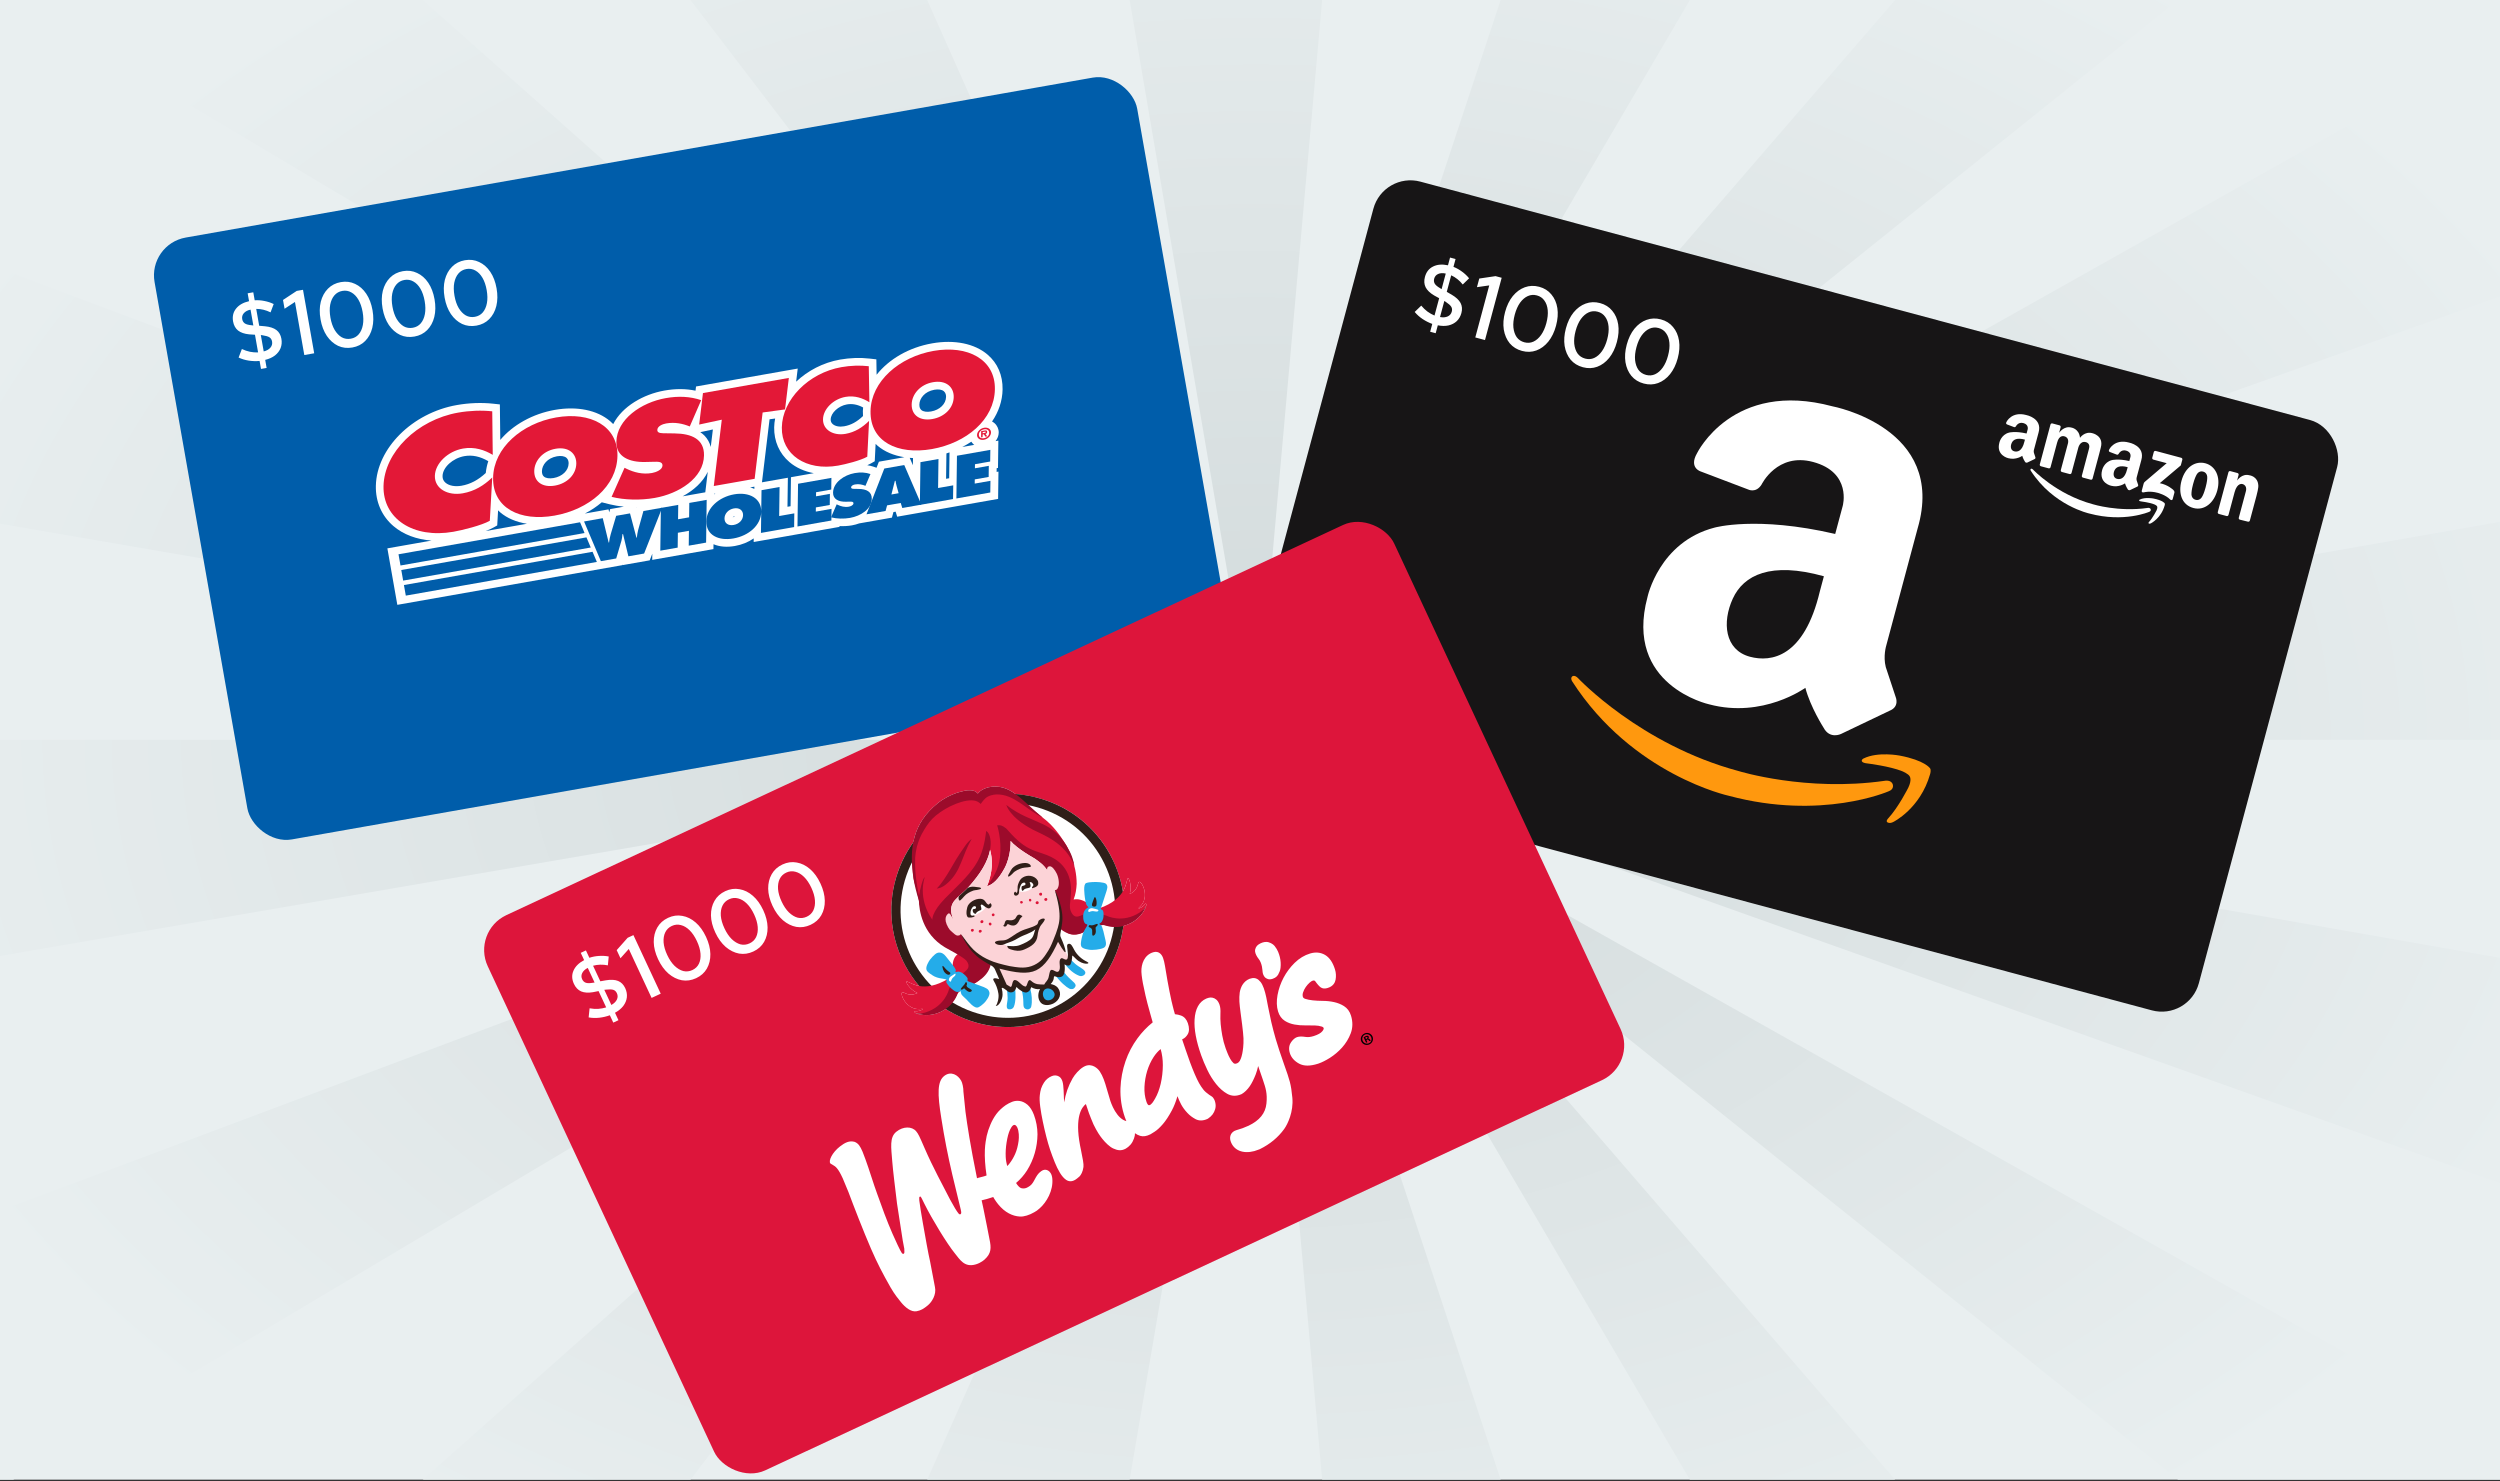 <svg width="373" height="221" viewBox="0 0 373 221" fill="none" xmlns="http://www.w3.org/2000/svg">
<rect x="0" y="0" width="373" height="221" fill="#333333" stroke="none"/>
<g clip-path="url(#clip0_2121_3088)">
<g clip-path="url(#clip1_2121_3088)">
<rect x="-0.69" width="375.31" height="220.771" fill="#E9EFF0"/>
<path d="M405.283 148.57V188.034L187.394 110.385L405.283 232.953V257.198H370.372L187.394 110.385L314.22 257.198H273.491L187.394 110.385L235.946 257.198H200.526L187.394 110.385L162.323 257.198H122.15L187.394 110.385L75.165 257.198H22.049L187.394 110.385L-30.494 240.094V192.111L187.394 110.385L-30.494 147.879V110.385H187.394L405.283 148.57ZM187.391 110.381L75.165 -36.427H122.15L187.392 110.381L162.323 -36.427H200.526L187.393 110.384L235.946 -36.427H273.491L187.393 110.384L314.22 -36.427H370.372L187.393 110.384L405.283 -12.182V32.737L187.393 110.384H187.394L405.283 72.2V110.385H187.394L187.393 110.384L-30.494 72.891V28.66L187.393 110.384L-30.494 -19.325V-36.427H22.049L187.391 110.381Z" fill="url(#paint0_radial_2121_3088)"/>
</g>
<g clip-path="url(#clip2_2121_3088)">
<rect x="15.433" y="31.794" width="163.758" height="108.791" transform="rotate(-10 15.433 31.794)" fill="#005DAA"/>
<path d="M38.941 55.045L38.731 53.855C38.2 53.902 37.662 53.885 37.118 53.804C36.582 53.722 36.076 53.569 35.6 53.346L36.087 52.074C36.492 52.263 36.898 52.401 37.304 52.487C37.709 52.565 38.109 52.597 38.507 52.582L38.042 49.943L37.18 49.886C36.47 49.816 35.916 49.625 35.517 49.314C35.125 48.992 34.878 48.543 34.776 47.966C34.645 47.217 34.792 46.577 35.219 46.046C35.645 45.505 36.291 45.136 37.159 44.936L36.951 43.759L37.79 43.611L38 44.802C38.488 44.772 38.973 44.807 39.456 44.908C39.938 45 40.397 45.151 40.834 45.362L40.369 46.603C39.656 46.254 38.942 46.082 38.227 46.087L38.671 48.605L39.521 48.678C40.269 48.751 40.841 48.938 41.239 49.24C41.636 49.542 41.885 49.977 41.985 50.546C42.073 51.042 42.033 51.505 41.867 51.934C41.699 52.354 41.42 52.72 41.028 53.031C40.635 53.333 40.148 53.553 39.568 53.693L39.78 54.898L38.941 55.045ZM37.798 48.563L37.381 46.195C36.933 46.292 36.597 46.472 36.374 46.735C36.157 46.987 36.079 47.28 36.138 47.614C36.187 47.894 36.318 48.108 36.53 48.256C36.741 48.396 37.073 48.486 37.527 48.527L37.798 48.563ZM39.346 52.434C39.791 52.319 40.125 52.13 40.348 51.867C40.572 51.604 40.653 51.302 40.593 50.959C40.542 50.67 40.412 50.46 40.203 50.33C40.003 50.198 39.659 50.095 39.172 50.023L38.914 49.985L39.346 52.434ZM45.403 52.971L44.007 45.054L42.456 46.067L42.224 44.755L44.274 43.402L45.208 43.238L46.879 52.711L45.403 52.971ZM52.57 51.847C51.803 51.982 51.091 51.898 50.433 51.596C49.782 51.283 49.225 50.79 48.763 50.118C48.307 49.436 47.995 48.616 47.827 47.66C47.655 46.685 47.667 45.804 47.863 45.016C48.068 44.227 48.423 43.578 48.929 43.07C49.443 42.552 50.083 42.225 50.849 42.09C51.616 41.954 52.325 42.043 52.976 42.356C53.634 42.659 54.19 43.147 54.643 43.821C55.097 44.494 55.41 45.318 55.581 46.292C55.75 47.249 55.737 48.126 55.543 48.923C55.347 49.711 54.992 50.364 54.479 50.882C53.973 51.39 53.337 51.712 52.57 51.847ZM52.339 50.534C52.826 50.448 53.22 50.23 53.521 49.879C53.829 49.518 54.036 49.053 54.14 48.486C54.245 47.919 54.234 47.274 54.106 46.553C53.977 45.822 53.767 45.208 53.474 44.711C53.182 44.213 52.83 43.852 52.418 43.627C52.014 43.391 51.568 43.316 51.081 43.402C50.594 43.488 50.196 43.712 49.888 44.073C49.587 44.424 49.379 44.884 49.266 45.453C49.161 46.02 49.173 46.669 49.302 47.4C49.429 48.121 49.639 48.731 49.931 49.228C50.233 49.724 50.586 50.09 50.99 50.325C51.402 50.551 51.851 50.62 52.339 50.534ZM61.824 50.215C61.057 50.35 60.345 50.267 59.687 49.964C59.036 49.651 58.48 49.158 58.017 48.486C57.562 47.804 57.25 46.984 57.081 46.028C56.91 45.054 56.922 44.172 57.117 43.384C57.322 42.595 57.678 41.946 58.184 41.438C58.697 40.92 59.337 40.593 60.104 40.458C60.871 40.322 61.58 40.411 62.23 40.725C62.888 41.027 63.444 41.515 63.898 42.189C64.351 42.862 64.664 43.686 64.836 44.661C65.004 45.617 64.992 46.494 64.797 47.291C64.601 48.079 64.247 48.732 63.733 49.251C63.228 49.758 62.591 50.08 61.824 50.215ZM61.593 48.902C62.08 48.816 62.474 48.598 62.775 48.248C63.084 47.886 63.29 47.422 63.395 46.854C63.499 46.287 63.488 45.643 63.361 44.921C63.232 44.19 63.021 43.576 62.729 43.079C62.437 42.581 62.084 42.22 61.673 41.995C61.268 41.759 60.822 41.684 60.335 41.77C59.848 41.856 59.45 42.08 59.142 42.441C58.841 42.792 58.634 43.252 58.52 43.821C58.415 44.388 58.428 45.037 58.556 45.768C58.684 46.49 58.894 47.099 59.186 47.597C59.487 48.092 59.84 48.458 60.244 48.694C60.656 48.919 61.106 48.988 61.593 48.902ZM71.079 48.583C70.312 48.719 69.599 48.635 68.941 48.332C68.291 48.019 67.734 47.526 67.272 46.855C66.816 46.172 66.504 45.353 66.336 44.396C66.164 43.422 66.176 42.541 66.372 41.753C66.577 40.963 66.932 40.314 67.438 39.806C67.951 39.288 68.591 38.961 69.358 38.826C70.125 38.691 70.834 38.78 71.484 39.093C72.142 39.395 72.698 39.883 73.152 40.557C73.606 41.231 73.918 42.054 74.09 43.029C74.259 43.985 74.246 44.862 74.052 45.659C73.856 46.447 73.501 47.1 72.988 47.619C72.482 48.127 71.846 48.448 71.079 48.583ZM70.847 47.271C71.335 47.185 71.728 46.966 72.029 46.616C72.338 46.254 72.544 45.79 72.649 45.223C72.754 44.655 72.742 44.011 72.615 43.289C72.486 42.558 72.276 41.944 71.983 41.447C71.691 40.95 71.339 40.588 70.927 40.363C70.523 40.128 70.077 40.053 69.59 40.139C69.103 40.224 68.705 40.448 68.396 40.809C68.095 41.16 67.888 41.62 67.774 42.189C67.67 42.756 67.682 43.405 67.811 44.136C67.938 44.858 68.148 45.468 68.44 45.965C68.742 46.461 69.094 46.826 69.499 47.062C69.911 47.287 70.36 47.356 70.847 47.271Z" fill="white"/>
<g clip-path="url(#clip3_2121_3088)">
<path d="M147.346 52.909C145.409 51.255 142.397 50.642 139.084 51.226C135.579 51.844 132.634 53.592 130.79 55.912L130.753 53.615L129.756 53.501C128.344 53.338 126.819 53.389 125.342 53.649C122.805 54.096 120.516 55.309 118.784 56.947L119.02 54.989L103.847 57.664L103.772 58.29C102.329 57.986 100.797 57.977 99.126 58.272C96.003 58.822 92.836 60.632 91.492 63.275C91.347 63.124 91.197 62.977 91.034 62.839C89.097 61.185 86.085 60.571 82.772 61.155C79.459 61.74 76.493 63.419 74.641 65.637L74.58 60.339L73.568 60.23C71.841 60.044 69.971 60.115 68.158 60.434C61.509 61.607 56.202 66.9 56.078 72.484C56.024 74.86 56.951 76.989 58.687 78.48C60.167 79.749 62.152 80.49 64.383 80.655L57.796 81.816L59.281 90.242L92.837 84.325L92.871 84.213L92.895 84.315L96.934 83.602L97.324 82.614L97.312 83.536L106.444 81.926L106.454 81.198C107.348 81.577 108.439 81.675 109.639 81.463C110.712 81.274 111.667 80.877 112.455 80.33L112.449 80.867L125.253 78.609L125.254 78.491C125.871 78.52 126.509 78.489 127.105 78.384C127.466 78.32 127.833 78.222 128.193 78.091L133.074 77.231L133.301 76.398L133.627 76.34L133.861 77.092L148.917 74.437L148.971 70.362L148.695 70.41L148.703 69.851L148.9 69.816L148.955 65.742L148.538 65.815C148.824 65.448 149.001 65.01 149.008 64.545C149.017 63.998 148.781 63.477 148.365 63.123C148.257 63.033 148.139 62.955 148.013 62.891C148.992 61.453 149.558 59.823 149.585 58.097C149.616 55.981 148.843 54.187 147.345 52.909L147.346 52.909ZM141.617 71.356L141.155 71.438L141.206 67.649C141.361 67.6 141.515 67.55 141.668 67.497L141.617 71.356ZM128.739 61.331C128.734 61.585 128.744 61.833 128.761 62.075C127.865 62.934 126.97 63.423 125.952 63.602C125.263 63.724 124.626 63.605 124.25 63.282C124.035 63.099 123.933 62.87 123.939 62.583C123.955 61.612 125.084 60.564 126.353 60.34C127.148 60.2 127.944 60.349 128.777 60.795C128.762 60.973 128.741 61.151 128.739 61.331ZM131.131 68.885L130.78 69.79L130.327 69.631C130.025 69.53 129.714 69.456 129.398 69.412C129.609 69.321 129.804 69.225 129.971 69.129L130.512 68.817L130.641 66.226C130.737 66.319 130.829 66.416 130.933 66.504C131.973 67.392 133.349 67.968 134.93 68.215L131.131 68.885L131.131 68.885L131.131 68.885ZM136.22 68.344L136.206 69.415L135.728 68.311C135.891 68.325 136.053 68.337 136.22 68.343L136.22 68.344ZM139.404 58.151C140.023 58.042 140.528 58.123 140.828 58.377C141.103 58.612 141.157 58.964 141.152 59.219C141.133 60.269 140.217 61.162 138.916 61.392C138.284 61.503 137.755 61.425 137.465 61.176C137.263 61.004 137.163 60.729 137.169 60.361C137.183 59.457 137.956 58.406 139.404 58.151L139.404 58.151ZM112.55 72.942C112.346 72.853 112.135 72.779 111.92 72.721L112.555 72.609L112.55 72.942ZM109.662 76.99C109.593 77.077 109.468 77.15 109.315 77.186C109.382 77.104 109.496 77.026 109.662 76.99ZM106.361 64.075L106.045 66.689C105.888 66.052 105.566 65.468 105.11 64.997C104.918 64.803 104.707 64.63 104.48 64.48L106.36 64.075L106.361 64.075ZM84.838 69.147C84.821 70.199 83.902 71.092 82.603 71.321C81.971 71.433 81.442 71.354 81.151 71.105C80.949 70.933 80.85 70.659 80.857 70.291C80.871 69.385 81.644 68.335 83.093 68.08C83.711 67.971 84.216 68.052 84.517 68.306C84.79 68.541 84.843 68.894 84.838 69.147L84.838 69.147ZM94.968 75.678L94.953 75.734L94.939 75.678C94.949 75.678 94.959 75.678 94.969 75.678L94.968 75.678ZM105.598 70.398L105.229 73.453L101.849 74.049C103.476 73.174 104.857 71.945 105.598 70.398ZM106.552 73.667L106.74 73.634C106.676 73.676 106.613 73.717 106.551 73.761L106.552 73.667ZM68.854 72.473C67.889 72.643 66.998 72.474 66.469 72.021C66.164 71.758 66.019 71.433 66.028 71.028C66.057 69.722 67.552 68.36 69.291 68.053C70.466 67.846 71.631 68.095 72.852 68.807C72.663 69.381 72.538 69.972 72.476 70.573C71.325 71.631 70.168 72.242 68.854 72.473L68.854 72.473ZM89.785 74.942L90.97 75.243C91.624 75.408 92.34 75.523 93.081 75.595L91.038 75.956L90.896 76.433L90.79 75.999L87.259 76.622C88.164 76.163 89.012 75.599 89.785 74.942ZM117.491 75.61L117.549 71.281L113.684 71.962L114.818 62.558L115.649 62.444C115.565 62.877 115.517 63.317 115.506 63.759C115.472 65.818 116.279 67.659 117.781 68.94C118.77 69.784 120.022 70.337 121.418 70.598L118.011 71.199L117.953 75.528L117.491 75.61L117.491 75.61ZM73.641 78.7L74.186 78.392L74.314 76.141C74.416 76.24 74.512 76.341 74.621 76.434C75.661 77.322 77.036 77.898 78.617 78.145L72.452 79.233C72.903 79.063 73.313 78.884 73.641 78.7ZM143.573 66.691C144.038 66.453 144.49 66.189 144.925 65.9C145.022 66.051 145.132 66.193 145.27 66.311C145.301 66.336 145.336 66.353 145.366 66.375L143.573 66.691L143.573 66.691Z" fill="white"/>
<path d="M89.931 77.313L90.813 80.954L90.872 80.944C90.926 80.546 90.991 80.13 91.113 79.729L91.934 76.96L93.997 76.596L94.957 80.224L95.016 80.213C95.06 79.833 95.115 79.435 95.218 79.055L95.999 76.243L98.798 75.75L96.101 82.587L93.754 83.001L92.956 79.682L92.868 79.698C92.834 80.033 92.81 80.358 92.717 80.686L91.938 83.321L89.649 83.724L87.141 77.805L89.931 77.313Z" fill="#005DAA"/>
<path d="M98.602 75.784L101.194 75.327L101.166 77.475L102.815 77.184L102.843 75.036L105.436 74.579L105.351 80.956L102.759 81.413L102.788 79.197L101.138 79.488L101.109 81.704L98.516 82.161L98.602 75.784Z" fill="#005DAA"/>
<path d="M113.576 76.342C113.549 78.388 111.696 79.938 109.439 80.336C107.182 80.734 105.359 79.832 105.386 77.786C105.413 75.781 107.277 74.153 109.525 73.757C111.774 73.36 113.602 74.338 113.576 76.342ZM108.096 77.341C108.086 78.069 108.649 78.468 109.464 78.324C110.279 78.18 110.856 77.58 110.866 76.853C110.874 76.176 110.352 75.704 109.498 75.854C108.644 76.005 108.105 76.665 108.096 77.341ZM113.619 73.136L116.31 72.662L116.252 76.992L118.511 76.593L118.484 78.639L113.534 79.512L113.619 73.136L113.619 73.136ZM124.836 75.242L124.972 75.311C125.449 75.547 126.025 75.708 126.644 75.599C126.909 75.552 127.333 75.384 127.336 75.097C127.34 74.81 126.987 74.847 126.743 74.847L126.204 74.858C125.154 74.882 124.279 74.505 124.291 73.508C124.312 71.994 125.923 70.867 127.534 70.583C128.378 70.434 129.153 70.475 129.874 70.727L129.125 72.487C128.667 72.299 128.149 72.178 127.57 72.28C127.334 72.322 126.989 72.458 126.987 72.719C126.983 72.956 127.316 72.931 127.522 72.937L128.13 72.948C129.265 72.969 130.084 73.346 130.071 74.428C130.05 75.951 128.429 76.987 126.828 77.27C125.896 77.434 124.818 77.405 123.988 77.188L124.836 75.242L124.836 75.242Z" fill="#005DAA"/>
<path d="M134.076 73.587L133.777 72.518C133.701 72.261 133.656 71.991 133.611 71.728L133.513 71.746L132.997 73.778L134.076 73.587L134.076 73.587ZM132.127 76.234L129.28 76.737L131.937 69.906L134.913 69.382L137.47 75.292L134.622 75.795L134.387 75.043L132.355 75.401L132.127 76.234Z" fill="#005DAA"/>
<path d="M137.33 68.956L140.021 68.481L139.963 72.811L142.222 72.413L142.194 74.459L137.245 75.331L137.33 68.955L137.33 68.956ZM142.778 67.995L147.758 67.117L147.735 68.86L145.466 69.26L145.457 69.869L147.529 69.503L147.507 71.161L145.435 71.526L145.428 72.152L147.775 71.738L147.751 73.48L142.694 74.371L142.778 67.995L142.778 67.995Z" fill="#005DAA"/>
<path d="M104.316 63.344L107.691 62.618L106.497 72.515L112.592 71.44L113.785 61.543L117.129 61.085L117.695 56.386L104.882 58.645L104.316 63.344ZM92.124 68.009C92.049 72.564 87.844 76.028 82.727 76.93C77.61 77.833 73.496 75.836 73.572 71.281C73.645 66.818 77.876 63.182 82.97 62.284C88.065 61.386 92.199 63.547 92.124 68.009ZM79.71 70.273C79.684 71.892 80.956 72.775 82.802 72.45C84.648 72.125 85.957 70.787 85.984 69.167C86.008 67.662 84.828 66.612 82.892 66.954C80.956 67.294 79.735 68.768 79.71 70.273L79.71 70.273Z" fill="#E31837"/>
<path d="M91.25 74.132C93.128 74.607 95.567 74.666 97.68 74.293C101.306 73.654 104.982 71.336 105.038 67.947C105.078 65.537 103.229 64.7 100.656 64.665L99.282 64.645C98.816 64.632 98.061 64.692 98.069 64.163C98.079 63.58 98.86 63.272 99.394 63.178C100.706 62.947 101.878 63.21 102.913 63.628L104.619 59.704C102.986 59.148 101.236 59.063 99.323 59.401C95.674 60.044 92.017 62.566 91.962 65.936C91.924 68.157 93.907 68.99 96.281 68.928L97.501 68.9C98.056 68.897 98.856 68.811 98.845 69.451C98.834 70.091 97.875 70.467 97.273 70.573C95.871 70.82 94.569 70.468 93.491 69.945L93.183 69.793L91.249 74.132L91.25 74.132ZM129.622 54.639C128.338 54.49 126.917 54.535 125.537 54.778C120.621 55.645 116.718 59.637 116.65 63.778C116.582 67.826 120.268 70.311 125.05 69.468C126.14 69.275 128.412 68.706 129.398 68.138L129.665 62.798C128.671 63.78 127.552 64.485 126.15 64.732C124.327 65.053 122.767 64.127 122.793 62.565C122.819 61.021 124.331 59.535 126.154 59.213C127.534 58.97 128.745 59.413 129.713 60.014L129.622 54.64L129.622 54.639ZM139.282 52.355C134.189 53.253 129.958 56.888 129.884 61.35C129.808 65.905 133.924 67.902 139.041 67C144.158 66.098 148.362 62.635 148.437 58.079C148.51 53.618 144.376 51.456 139.282 52.355L139.282 52.355ZM139.205 57.023C141.14 56.682 142.321 57.73 142.295 59.236C142.269 60.855 140.96 62.194 139.113 62.519C137.267 62.845 135.995 61.962 136.022 60.343C136.047 58.838 137.269 57.364 139.205 57.023ZM73.444 61.369C71.844 61.197 70.075 61.26 68.355 61.563C62.223 62.644 57.333 67.499 57.221 72.511C57.111 77.408 61.687 80.389 67.651 79.338C69.011 79.098 71.847 78.394 73.078 77.701L73.443 71.238C72.201 72.433 70.8 73.293 69.052 73.601C66.777 74.002 64.839 72.891 64.882 70.999C64.924 69.132 66.817 67.323 69.091 66.922C70.81 66.618 72.318 67.147 73.518 67.865L73.443 61.369L73.444 61.369Z" fill="#E31837"/>
<path d="M145.773 64.901C145.78 64.405 146.246 63.925 146.827 63.822C147.409 63.72 147.864 64.038 147.857 64.533C147.849 65.032 147.381 65.512 146.803 65.614C146.225 65.716 145.767 65.398 145.773 64.901ZM147.585 64.581C147.59 64.183 147.269 63.978 146.823 64.056C146.377 64.135 146.049 64.454 146.045 64.853C146.04 65.251 146.353 65.46 146.807 65.38C147.26 65.3 147.58 64.98 147.585 64.581ZM147.294 65.1L147.025 65.147L146.788 64.793L146.612 64.824L146.607 65.221L146.378 65.261L146.39 64.324L146.918 64.231C147.152 64.189 147.289 64.232 147.287 64.452C147.283 64.613 147.176 64.714 147.037 64.75L147.295 65.099L147.294 65.1ZM146.862 64.601C146.977 64.581 147.075 64.563 147.077 64.463C147.078 64.381 146.979 64.398 146.865 64.418L146.617 64.462L146.616 64.644L146.862 64.601Z" fill="#E31837"/>
<path d="M60.545 88.867L89.074 83.836L89.07 83.827L89.046 83.831L88.41 82.325L60.267 87.288L60.545 88.867ZM60.15 86.624L88.139 81.689L87.497 80.174L59.871 85.046L60.15 86.624ZM59.752 84.372L87.214 79.53L86.99 78.976L86.543 77.923L59.457 82.699L59.752 84.372ZM119.069 72.175L124.048 71.297L124.025 73.04L121.757 73.44L121.748 74.049L123.82 73.684L123.799 75.341L121.727 75.707L121.719 76.332L124.066 75.918L124.043 77.66L118.984 78.552L119.069 72.175Z" fill="#005DAA"/>
</g>
</g>
<g clip-path="url(#clip4_2121_3088)">
<rect x="202.34" y="18.606" width="163.758" height="108.791" transform="rotate(15 202.34 18.606)" fill="#171516"/>
<path d="M213.381 49.497L213.694 48.329C213.193 48.147 212.712 47.904 212.253 47.601C211.802 47.3 211.408 46.948 211.071 46.545L212.05 45.598C212.338 45.94 212.647 46.237 212.978 46.487C213.312 46.728 213.662 46.926 214.028 47.081L214.722 44.493L213.966 44.077C213.352 43.713 212.93 43.306 212.699 42.855C212.48 42.398 212.447 41.887 212.599 41.32C212.795 40.586 213.2 40.068 213.811 39.767C214.426 39.458 215.168 39.396 216.038 39.581L216.347 38.427L217.17 38.647L216.857 39.815C217.312 39.994 217.737 40.231 218.132 40.527C218.529 40.813 218.882 41.145 219.189 41.521L218.243 42.449C217.745 41.831 217.17 41.374 216.519 41.076L215.858 43.545L216.597 43.971C217.244 44.353 217.684 44.765 217.917 45.206C218.149 45.648 218.191 46.148 218.041 46.705C217.911 47.192 217.68 47.595 217.348 47.914C217.018 48.224 216.61 48.437 216.124 48.553C215.64 48.66 215.105 48.655 214.521 48.536L214.204 49.717L213.381 49.497ZM215.085 43.139L215.707 40.816C215.26 40.715 214.88 40.736 214.566 40.88C214.264 41.017 214.069 41.249 213.981 41.577C213.908 41.851 213.936 42.1 214.065 42.325C214.197 42.541 214.46 42.763 214.854 42.992L215.085 43.139ZM214.851 47.301C215.303 47.385 215.686 47.355 216 47.211C216.313 47.067 216.515 46.827 216.605 46.491C216.681 46.208 216.652 45.963 216.517 45.756C216.392 45.552 216.124 45.314 215.713 45.043L215.495 44.899L214.851 47.301ZM220.114 50.348L222.195 42.583L220.361 42.845L220.706 41.558L223.135 41.199L224.051 41.444L221.561 50.736L220.114 50.348ZM227.085 52.358C226.332 52.156 225.722 51.779 225.254 51.227C224.796 50.668 224.5 49.986 224.365 49.182C224.241 48.371 224.304 47.496 224.556 46.559C224.812 45.603 225.195 44.809 225.706 44.178C226.225 43.549 226.821 43.111 227.494 42.864C228.179 42.612 228.897 42.586 229.649 42.787C230.401 42.989 231.006 43.369 231.463 43.928C231.932 44.48 232.229 45.157 232.356 45.96C232.482 46.762 232.417 47.641 232.161 48.596C231.91 49.535 231.528 50.324 231.015 50.964C230.504 51.595 229.907 52.038 229.222 52.29C228.549 52.537 227.837 52.559 227.085 52.358ZM227.43 51.07C227.908 51.198 228.357 51.167 228.778 50.976C229.21 50.779 229.594 50.446 229.928 49.976C230.263 49.506 230.525 48.917 230.715 48.209C230.907 47.492 230.975 46.846 230.92 46.272C230.866 45.698 230.699 45.222 230.421 44.844C230.154 44.459 229.782 44.203 229.304 44.075C228.826 43.947 228.371 43.981 227.939 44.179C227.518 44.369 227.136 44.699 226.792 45.166C226.458 45.636 226.194 46.229 226.002 46.946C225.813 47.654 225.745 48.295 225.8 48.869C225.864 49.446 226.029 49.927 226.296 50.311C226.574 50.689 226.952 50.942 227.43 51.07ZM236.162 54.79C235.409 54.588 234.799 54.212 234.331 53.659C233.873 53.1 233.577 52.419 233.442 51.614C233.318 50.803 233.381 49.929 233.632 48.991C233.889 48.035 234.272 47.241 234.783 46.61C235.302 45.981 235.898 45.543 236.571 45.297C237.256 45.044 237.974 45.018 238.726 45.22C239.478 45.421 240.083 45.801 240.54 46.36C241.009 46.913 241.306 47.59 241.433 48.392C241.559 49.194 241.494 50.073 241.238 51.029C240.987 51.967 240.605 52.756 240.092 53.396C239.581 54.028 238.984 54.47 238.299 54.723C237.626 54.969 236.914 54.992 236.162 54.79ZM236.507 53.502C236.984 53.63 237.434 53.599 237.855 53.408C238.287 53.211 238.67 52.878 239.005 52.408C239.34 51.938 239.602 51.349 239.791 50.641C239.984 49.924 240.052 49.279 239.997 48.704C239.943 48.13 239.776 47.654 239.498 47.276C239.231 46.891 238.859 46.635 238.381 46.507C237.903 46.379 237.448 46.414 237.016 46.611C236.595 46.801 236.213 47.131 235.869 47.598C235.535 48.068 235.271 48.661 235.079 49.378C234.89 50.086 234.822 50.727 234.877 51.302C234.941 51.878 235.106 52.359 235.373 52.743C235.651 53.121 236.029 53.374 236.507 53.502ZM245.239 57.222C244.486 57.021 243.876 56.644 243.408 56.091C242.95 55.532 242.654 54.851 242.519 54.046C242.394 53.235 242.458 52.361 242.709 51.423C242.965 50.467 243.349 49.673 243.859 49.042C244.379 48.413 244.975 47.975 245.648 47.729C246.333 47.476 247.051 47.45 247.803 47.652C248.555 47.853 249.16 48.233 249.617 48.792C250.086 49.345 250.383 50.022 250.51 50.824C250.636 51.626 250.571 52.505 250.315 53.461C250.064 54.399 249.682 55.188 249.169 55.828C248.658 56.46 248.061 56.902 247.376 57.155C246.703 57.401 245.991 57.424 245.239 57.222ZM245.584 55.935C246.061 56.063 246.511 56.031 246.932 55.841C247.364 55.643 247.747 55.31 248.082 54.84C248.417 54.37 248.679 53.781 248.868 53.073C249.06 52.356 249.129 51.711 249.074 51.136C249.02 50.562 248.853 50.086 248.575 49.708C248.308 49.324 247.936 49.067 247.458 48.939C246.98 48.811 246.525 48.846 246.093 49.043C245.672 49.234 245.29 49.563 244.946 50.03C244.612 50.5 244.348 51.094 244.156 51.81C243.967 52.518 243.899 53.16 243.954 53.734C244.018 54.31 244.183 54.791 244.45 55.175C244.728 55.553 245.106 55.806 245.584 55.935Z" fill="white"/>
<g clip-path="url(#clip5_2121_3088)">
<path d="M306.918 66.058L305.939 69.712C305.905 69.835 305.779 69.909 305.655 69.876L304.502 69.567C304.378 69.534 304.305 69.407 304.338 69.283L305.931 63.339C305.964 63.216 306.091 63.143 306.214 63.176L307.282 63.462C307.405 63.495 307.478 63.622 307.445 63.745L307.221 64.582C307.221 64.582 307.922 63.49 309.055 63.794C309.055 63.794 310.212 63.959 310.334 65.324C310.334 65.324 311.012 64.318 312.17 64.628C312.17 64.628 313.918 64.987 313.441 66.768L313.191 67.752L312.212 71.406C312.179 71.529 312.052 71.603 311.929 71.57L310.775 71.261C310.652 71.228 310.578 71.101 310.611 70.977L311.669 66.988C311.944 66.094 311.196 65.964 311.196 65.964C310.272 65.734 310.052 66.911 310.052 66.911L309.073 70.565C309.04 70.688 308.913 70.762 308.789 70.729L307.636 70.419C307.513 70.386 307.439 70.26 307.472 70.136L308.516 66.24C308.516 66.24 308.835 65.322 308.014 65.102C308.014 65.102 307.23 64.778 306.918 66.058L306.918 66.058ZM336.658 74.015L335.678 77.669C335.645 77.793 335.518 77.866 335.395 77.833L334.189 77.535C334.066 77.501 333.993 77.375 334.026 77.251L335.07 73.355C335.07 73.355 335.388 72.438 334.567 72.218C334.567 72.218 333.794 71.969 333.401 73.436L332.492 76.827C332.459 76.951 332.332 77.024 332.209 76.991L331.055 76.682C330.932 76.649 330.859 76.522 330.892 76.399L332.484 70.454C332.518 70.331 332.644 70.258 332.768 70.291L333.835 70.577C333.959 70.61 334.032 70.737 333.999 70.86L333.774 71.697C333.774 71.697 334.476 70.605 335.609 70.909C335.609 70.909 336.871 71.05 336.94 72.428C336.94 72.428 337.003 72.726 336.658 74.015L336.658 74.015ZM329.041 69.123C327.566 68.727 326.036 69.65 325.476 71.743C324.982 73.585 325.505 75.326 327.253 75.795C328.903 76.237 330.325 75.017 330.818 73.174C331.369 71.119 330.516 69.518 329.041 69.123ZM329.058 72.782C328.847 73.57 328.637 73.962 328.637 73.962C328.273 74.757 327.668 74.597 327.58 74.568C327.483 74.546 326.876 74.374 326.971 73.516C326.971 73.516 326.984 73.071 327.195 72.283L327.231 72.151C327.442 71.364 327.652 70.972 327.652 70.972C327.999 70.18 328.612 70.335 328.707 70.365C328.797 70.384 329.401 70.547 329.318 71.418C329.318 71.418 329.305 71.863 329.093 72.651L329.058 72.782ZM325.376 69.438L325.604 68.585C325.637 68.462 325.564 68.335 325.441 68.302L321.628 67.28C321.504 67.247 321.378 67.32 321.345 67.444L321.118 68.29C321.085 68.413 321.158 68.54 321.281 68.573L323.27 69.106L320.001 71.891C320.001 71.891 319.871 72.004 319.833 72.158L319.555 73.197C319.555 73.197 319.444 73.549 319.903 73.451C319.903 73.451 320.737 73.209 321.94 73.532C321.94 73.532 323.132 73.835 323.794 74.533C323.794 74.533 324.083 74.771 324.171 74.442L324.414 73.538C324.414 73.538 324.507 73.306 324.234 73.073C324.234 73.073 323.456 72.328 322.238 72.09L325.376 69.438L325.376 69.438ZM303.673 68.205L303.459 67.559C303.399 67.323 303.469 67.095 303.469 67.095L304.148 64.559C304.785 62.381 302.305 61.919 302.305 61.919C300.145 61.34 299.376 62.936 299.376 62.936C299.196 63.249 299.455 63.328 299.455 63.328L300.482 63.718C300.482 63.718 300.651 63.807 300.773 63.61C300.773 63.61 301.109 62.914 301.886 63.123C302.731 63.349 302.528 64.072 302.528 64.072L302.365 64.68C300.662 64.284 299.754 64.543 299.754 64.543C298.554 64.855 298.305 66.046 298.305 66.046C297.793 67.958 299.637 68.364 299.637 68.364C300.802 68.676 301.72 68.008 301.72 68.008C301.828 68.424 302.114 68.87 302.114 68.87C302.248 69.125 302.491 69.006 302.491 69.006L303.54 68.504C303.766 68.415 303.673 68.205 303.673 68.205ZM300.522 67.336C299.974 67.189 299.916 66.59 300.15 66.079C300.385 65.568 300.971 65.274 302.121 65.595L302.033 65.921C301.693 67.353 300.978 67.458 300.522 67.336L300.522 67.336ZM319.003 72.313L318.789 71.667C318.729 71.431 318.799 71.203 318.799 71.203L319.479 68.667C320.115 66.489 317.635 66.027 317.635 66.027C315.476 65.448 314.706 67.043 314.706 67.043C314.526 67.357 314.786 67.436 314.786 67.436L315.812 67.825C315.812 67.825 315.981 67.915 316.104 67.718C316.104 67.718 316.439 67.022 317.216 67.23C318.062 67.457 317.859 68.18 317.859 68.18L317.696 68.788C315.993 68.392 315.085 68.651 315.085 68.651C313.884 68.963 313.635 70.154 313.635 70.154C313.123 72.066 314.967 72.472 314.967 72.472C316.132 72.784 317.05 72.115 317.05 72.115C317.159 72.532 317.444 72.977 317.444 72.977C317.578 73.233 317.821 73.114 317.821 73.114L318.87 72.612C319.096 72.523 319.003 72.313 319.003 72.313L319.003 72.313ZM315.852 71.443C315.304 71.297 315.246 70.697 315.481 70.186C315.715 69.675 316.301 69.382 317.451 69.703L317.363 70.028C317.023 71.461 316.308 71.566 315.852 71.443Z" fill="white"/>
<path d="M320.622 77.891C320.622 77.891 320.48 78.033 320.588 78.102C320.588 78.102 320.708 78.19 320.917 78.08C320.917 78.08 322.42 77.342 322.968 75.413C322.968 75.413 323.042 75.173 322.963 75.081C322.963 75.081 322.672 74.641 321.272 74.376C321.272 74.376 320.054 74.137 319.246 74.541C319.246 74.541 319.173 74.577 319.156 74.643C319.156 74.643 319.103 74.782 319.479 74.816C319.479 74.816 320.72 74.968 321.408 75.247C321.408 75.247 321.764 75.389 321.833 75.541C321.833 75.541 321.964 75.726 321.752 76.165C321.752 76.165 321.195 77.274 320.621 77.891L320.622 77.891Z" fill="white"/>
<path d="M320.878 75.968C320.878 75.968 320.995 76.247 320.653 76.369C320.653 76.369 316.914 78.007 311.744 76.622C311.744 76.622 306.351 75.459 302.989 70.23C302.989 70.23 302.87 70.051 303.001 69.95C303.001 69.95 303.119 69.856 303.309 70.043C303.309 70.043 306.791 73.769 312.281 75.24C312.281 75.24 316.058 76.41 320.421 75.785C320.421 75.785 320.776 75.707 320.878 75.968Z" fill="white"/>
</g>
<path d="M281.697 122.129C281.697 122.129 281.318 122.509 281.608 122.694C281.608 122.694 281.929 122.93 282.486 122.635C282.486 122.635 286.505 120.663 287.97 115.506C287.97 115.506 288.167 114.865 287.955 114.619C287.955 114.619 287.177 113.443 283.436 112.735C283.436 112.735 280.18 112.094 278.02 113.176C278.02 113.176 277.826 113.271 277.779 113.448C277.779 113.448 277.639 113.818 278.643 113.91C278.643 113.91 281.961 114.316 283.8 115.061C283.8 115.061 284.75 115.441 284.935 115.849C284.935 115.849 285.286 116.342 284.72 117.515C284.72 117.515 283.231 120.48 281.696 122.129L281.697 122.129Z" fill="#FF980E"/>
<path d="M282.384 116.989C282.384 116.989 282.696 117.735 281.782 118.062C281.782 118.062 271.787 122.441 257.967 118.738C257.967 118.738 243.553 115.628 234.566 101.652C234.566 101.652 234.248 101.175 234.597 100.904C234.597 100.904 234.912 100.653 235.419 101.153C235.419 101.153 244.728 111.11 259.404 115.043C259.404 115.043 269.499 118.171 281.162 116.5C281.162 116.5 282.111 116.291 282.384 116.989Z" fill="#FF980E"/>
<path d="M282.832 103.986L281.356 99.526C280.942 97.898 281.425 96.327 281.425 96.327L286.112 78.834C290.502 63.809 273.395 60.621 273.395 60.621C258.498 56.629 253.191 67.632 253.191 67.632C251.945 69.797 253.736 70.338 253.736 70.338L260.817 73.027C260.817 73.027 261.983 73.644 262.831 72.287C262.831 72.287 265.145 67.486 270.505 68.922C276.338 70.485 274.936 75.475 274.936 75.475L273.813 79.666C262.064 76.935 255.801 78.722 255.801 78.722C247.521 80.872 245.803 89.09 245.803 89.09C242.269 102.281 254.988 105.082 254.988 105.082C263.027 107.235 269.36 102.623 269.36 102.623C270.108 105.494 272.076 108.569 272.076 108.569C273.001 110.331 274.676 109.508 274.676 109.508L281.915 106.047C283.475 105.433 282.832 103.986 282.832 103.986ZM261.095 97.987C257.314 96.974 256.915 92.84 258.533 89.315C260.151 85.79 264.192 83.763 272.124 85.979L271.522 88.224C269.175 98.109 264.242 98.83 261.095 97.987Z" fill="white"/>
</g>
<g clip-path="url(#clip6_2121_3088)">
<rect x="62.72" y="136.187" width="164.147" height="109.049" transform="rotate(-25 62.72 136.187)" fill="#DD153B"/>
<path d="M91.501 152.575L90.989 151.477C90.487 151.66 89.962 151.783 89.413 151.846C88.874 151.906 88.344 151.889 87.825 151.797L87.967 150.439C88.408 150.517 88.837 150.545 89.252 150.523C89.664 150.493 90.06 150.42 90.442 150.303L89.306 147.869L88.457 148.037C87.752 148.153 87.165 148.112 86.698 147.915C86.236 147.705 85.88 147.333 85.632 146.801C85.31 146.11 85.287 145.452 85.562 144.827C85.835 144.193 86.365 143.668 87.152 143.25L86.646 142.164L87.42 141.803L87.932 142.901C88.397 142.745 88.876 142.654 89.369 142.626C89.859 142.59 90.343 142.618 90.822 142.709L90.693 144.03C89.912 143.878 89.177 143.897 88.485 144.087L89.568 146.409L90.41 146.26C91.153 146.136 91.756 146.169 92.219 146.358C92.683 146.548 93.036 146.905 93.281 147.429C93.494 147.887 93.576 148.345 93.527 148.804C93.473 149.254 93.297 149.681 92.999 150.083C92.696 150.478 92.282 150.818 91.757 151.103L92.275 152.214L91.501 152.575ZM88.713 146.595L87.694 144.411C87.285 144.621 87.007 144.883 86.859 145.195C86.715 145.495 86.715 145.799 86.859 146.107C86.979 146.365 87.161 146.539 87.405 146.627C87.645 146.708 87.99 146.709 88.44 146.631L88.713 146.595ZM91.216 149.942C91.616 149.715 91.891 149.445 92.039 149.133C92.187 148.82 92.187 148.506 92.04 148.19C91.916 147.924 91.735 147.754 91.499 147.682C91.271 147.606 90.912 147.596 90.421 147.653L90.162 147.683L91.216 149.942ZM97.219 148.89L93.814 141.587L92.575 142.971L92.01 141.76L93.644 139.919L94.505 139.517L98.58 148.256L97.219 148.89ZM103.867 145.943C103.159 146.273 102.448 146.376 101.732 146.254C101.021 146.12 100.354 145.787 99.732 145.257C99.114 144.714 98.6 144.001 98.188 143.119C97.769 142.22 97.552 141.364 97.537 140.55C97.531 139.732 97.707 139.012 98.065 138.389C98.427 137.754 98.962 137.272 99.669 136.942C100.377 136.612 101.086 136.514 101.797 136.649C102.513 136.771 103.178 137.099 103.792 137.634C104.406 138.168 104.922 138.885 105.341 139.783C105.753 140.666 105.968 141.518 105.986 142.34C106.001 143.154 105.827 143.878 105.465 144.513C105.107 145.136 104.574 145.613 103.867 145.943ZM103.302 144.732C103.752 144.522 104.076 144.208 104.277 143.791C104.482 143.361 104.561 142.858 104.515 142.281C104.469 141.705 104.291 141.084 103.981 140.418C103.666 139.744 103.303 139.204 102.891 138.798C102.479 138.393 102.044 138.134 101.587 138.023C101.135 137.9 100.684 137.943 100.234 138.153C99.785 138.362 99.458 138.682 99.253 139.112C99.052 139.529 98.971 140.028 99.009 140.609C99.054 141.185 99.234 141.81 99.549 142.485C99.859 143.15 100.221 143.686 100.633 144.092C101.053 144.494 101.49 144.756 101.942 144.879C102.399 144.99 102.853 144.941 103.302 144.732ZM112.404 141.962C111.696 142.292 110.985 142.395 110.269 142.273C109.558 142.139 108.891 141.806 108.269 141.276C107.651 140.733 107.136 140.021 106.725 139.138C106.306 138.239 106.089 137.383 106.074 136.569C106.068 135.752 106.244 135.031 106.602 134.408C106.964 133.773 107.499 133.291 108.206 132.961C108.914 132.631 109.623 132.533 110.334 132.668C111.05 132.79 111.715 133.118 112.329 133.653C112.943 134.187 113.459 134.904 113.878 135.803C114.29 136.685 114.505 137.537 114.523 138.359C114.538 139.173 114.364 139.898 114.002 140.533C113.644 141.156 113.111 141.632 112.404 141.962ZM111.839 140.751C112.288 140.541 112.613 140.228 112.814 139.81C113.019 139.38 113.098 138.877 113.052 138.301C113.006 137.724 112.828 137.103 112.518 136.437C112.203 135.763 111.84 135.223 111.428 134.817C111.016 134.412 110.581 134.153 110.124 134.042C109.672 133.919 109.221 133.962 108.771 134.172C108.322 134.381 107.995 134.701 107.79 135.131C107.589 135.549 107.508 136.048 107.545 136.628C107.591 137.204 107.771 137.83 108.086 138.504C108.396 139.17 108.758 139.705 109.17 140.111C109.59 140.513 110.027 140.775 110.479 140.899C110.936 141.01 111.39 140.96 111.839 140.751ZM120.941 137.981C120.233 138.311 119.522 138.415 118.806 138.292C118.095 138.158 117.428 137.825 116.806 137.295C116.188 136.752 115.673 136.04 115.262 135.157C114.843 134.259 114.626 133.402 114.611 132.588C114.605 131.771 114.781 131.05 115.139 130.427C115.501 129.792 116.036 129.31 116.743 128.98C117.451 128.65 118.16 128.552 118.871 128.687C119.587 128.809 120.252 129.137 120.866 129.672C121.48 130.206 121.996 130.923 122.415 131.822C122.827 132.704 123.042 133.556 123.06 134.378C123.075 135.192 122.901 135.917 122.539 136.552C122.181 137.175 121.648 137.651 120.941 137.981ZM120.376 136.77C120.825 136.56 121.15 136.247 121.351 135.829C121.555 135.399 121.635 134.896 121.589 134.32C121.543 133.743 121.365 133.122 121.055 132.456C120.74 131.782 120.377 131.242 119.965 130.837C119.553 130.431 119.118 130.173 118.661 130.062C118.209 129.938 117.757 129.981 117.308 130.191C116.859 130.401 116.531 130.72 116.327 131.15C116.126 131.568 116.045 132.067 116.082 132.647C116.128 133.224 116.308 133.849 116.623 134.523C116.933 135.189 117.294 135.724 117.707 136.13C118.127 136.532 118.563 136.794 119.016 136.918C119.473 137.029 119.926 136.98 120.376 136.77Z" fill="white"/>
<g clip-path="url(#clip7_2121_3088)">
<path d="M173.495 158.922C173.492 159.861 173.384 160.796 173.174 161.711C172.972 162.558 172.697 163.287 172.355 163.88C172.059 164.399 171.803 164.812 171.475 164.899C171.256 164.941 171.121 164.584 171.042 164.351C170.814 163.684 170.719 162.946 170.755 162.158C170.791 161.354 170.926 160.558 171.158 159.787C171.397 159.017 171.722 158.315 172.124 157.702C172.439 157.22 172.79 156.824 173.171 156.52C173.391 157.301 173.5 158.11 173.495 158.922M172.084 142.071C170.722 142.462 170.255 143.855 170.297 144.994C170.311 145.394 170.351 145.585 170.415 146.079C170.476 146.566 170.57 146.912 170.669 147.398C170.746 147.775 170.825 148.151 170.908 148.527C171.006 148.963 171.024 149.029 171.192 149.681C171.33 150.23 171.478 150.777 171.638 151.32C171.763 151.749 171.857 152.108 171.983 152.537C171.126 153.225 170.364 154.023 169.716 154.911C168.952 155.951 168.35 157.101 167.93 158.321C167.481 159.618 167.227 160.974 167.175 162.346C167.121 163.828 167.345 165.308 167.834 166.709C167.899 166.899 167.971 167.086 168.05 167.27C167.885 167.222 167.717 167.165 167.56 167.069C167.239 166.869 166.957 166.612 166.728 166.31C166.473 165.986 166.208 165.552 166.044 165.192C165.863 164.795 165.76 164.534 165.666 164.26C165.566 163.966 165.477 163.668 165.402 163.367C165.353 163.187 165.302 163.024 165.252 162.864C165.22 162.759 165.187 162.656 165.16 162.553C164.823 161.355 164.555 160.572 164.091 159.864C163.783 159.395 162.927 158.617 161.893 159.06C161.812 159.095 161.73 159.136 161.647 159.186C160.992 159.571 160.365 160.32 160.033 160.89C159.399 161.994 158.974 163.206 158.782 164.465C158.74 164.119 158.73 163.76 158.72 163.411C158.717 163.171 158.707 162.931 158.691 162.692C158.661 162.192 158.631 161.677 158.506 161.308C158.393 160.976 158.223 160.742 158.003 160.613C157.83 160.51 157.632 160.454 157.431 160.45C157.24 160.453 157.062 160.492 156.905 160.565C156.428 160.76 156.024 161.101 155.753 161.54C155.577 161.817 155.434 162.115 155.327 162.426C155.236 162.738 155.174 163.059 155.141 163.383C155.087 163.832 155.107 164.403 155.203 165.126C155.302 165.858 155.428 166.587 155.581 167.31C155.739 168.077 155.915 168.84 156.11 169.599C156.274 170.253 156.463 170.902 156.675 171.542C156.889 172.17 157.121 172.793 157.37 173.408C157.587 173.958 157.847 174.489 158.15 174.997C158.44 175.47 158.751 175.822 159.076 176.04C159.482 176.311 159.94 176.311 160.404 176.035L160.426 176.022C160.511 175.967 160.807 175.773 161.054 175.533C161.283 175.311 161.56 174.822 161.653 174.107C161.709 173.698 161.529 172.771 161.285 171.602C161.23 171.333 161.179 171.087 161.141 170.89C160.344 166.645 161.384 165.191 162.013 164.721L162.467 166.071C162.693 166.647 162.884 167.161 163.146 167.754C163.681 168.859 164.087 169.443 164.48 169.932C164.927 170.49 165.567 171.118 166.1 171.354C166.724 171.631 167.26 171.755 167.95 171.382C167.954 171.38 167.957 171.378 167.961 171.375L167.966 171.373C168.255 171.186 168.399 171.087 168.666 170.793C168.927 170.475 169.03 170.285 169.19 169.865C169.306 169.566 169.341 169.311 169.338 169.076C169.576 169.251 169.836 169.384 170.12 169.471C170.562 169.605 171.071 169.527 171.633 169.243L171.671 169.222C171.732 169.189 171.862 169.111 172.275 168.846C172.654 168.605 173.068 168.217 173.515 167.698C173.95 167.19 174.397 166.505 174.847 165.663C175.162 165.071 175.441 164.362 175.678 163.55C176.004 164.381 176.323 165.169 177.169 166.061C177.517 166.429 177.872 166.697 178.353 166.962C178.887 167.251 179.492 167.243 180.159 166.939L180.162 166.937L180.237 166.896C180.528 166.696 180.751 166.493 180.917 166.273C181.086 166.05 181.219 165.778 181.309 165.466C181.418 165.089 181.396 164.681 181.248 164.244C181.202 164.113 181.13 163.973 181.021 163.814C180.917 163.661 180.772 163.571 180.622 163.478C180.556 163.44 180.492 163.4 180.43 163.357C180.031 163.076 179.744 162.823 179.556 162.583C179.061 161.959 178.744 161.388 178.246 160.238C178.008 159.69 177.773 159.076 177.552 158.489C177.337 157.915 177.135 157.318 176.92 156.687L176.502 155.455C176.45 155.309 176.408 155.182 176.373 155.069L176.453 155.033C176.747 154.9 177.005 154.658 177.212 154.307C177.453 153.891 177.459 153.337 177.229 152.659C177.032 152.082 176.688 151.697 176.205 151.518C175.913 151.414 175.608 151.347 175.299 151.319C175.237 151.094 175.181 150.882 175.123 150.69C175.051 150.442 174.994 150.223 174.955 150.039C174.926 149.911 174.895 149.784 174.864 149.656C174.837 149.546 174.807 149.44 174.785 149.334C174.78 149.31 174.312 147.264 173.817 144.122C173.736 143.612 173.635 143.239 173.53 142.934C173.378 142.488 172.943 141.822 172.083 142.069M188.069 146.5C188.253 146.729 188.414 147.041 188.56 147.451C188.708 147.882 188.829 148.323 188.921 148.77C188.924 148.789 189.396 151.287 189.669 152.461C189.886 153.395 190.085 154.11 190.316 154.94C190.321 154.957 190.327 154.975 190.33 154.994C190.557 155.803 191.144 157.562 191.581 158.793C192.424 161.171 192.626 161.737 192.818 163.782C193.017 165.873 192.109 167.744 191.605 168.443C190.691 169.709 189.468 170.716 187.971 171.452L187.96 171.457C187.873 171.487 187.786 171.518 187.699 171.552C187.53 171.617 187.338 171.692 187.144 171.743C185.424 172.199 184.038 171.618 183.6 170.234C183.373 169.509 183.711 168.846 184.445 168.628C185.078 168.457 185.696 168.232 186.29 167.955C187.929 167.168 188.805 166.096 188.953 164.646C189.108 163.136 188.83 162.32 188.45 161.189C188.399 161.044 188.348 160.893 188.295 160.734C188.102 160.149 187.913 159.612 187.716 159.047C187.629 159.474 187.507 159.893 187.352 160.301C187.069 161.022 186.775 161.61 186.474 162.051C186.113 162.574 185.706 162.972 185.266 163.232L185.252 163.24L185.235 163.247C184.47 163.584 183.749 163.564 183.09 163.189C182.515 162.867 181.96 162.38 181.446 161.741C180.926 161.089 180.485 160.378 180.13 159.623C179.766 158.863 179.459 158.134 179.219 157.456C178.474 155.351 178.14 153.55 178.231 152.113C178.328 150.514 178.908 149.458 179.963 148.995C180.02 148.969 180.104 148.941 180.259 148.888C180.671 148.755 181.122 148.844 181.452 149.123C181.661 149.29 181.823 149.543 181.949 149.89C182.073 150.246 182.119 150.678 182.088 151.211C182.066 151.743 182.079 152.275 182.126 152.805C182.181 153.372 182.259 153.936 182.361 154.496C182.475 155.148 182.645 155.79 182.868 156.413C182.951 156.643 183.039 156.872 183.132 157.098C183.252 157.405 183.394 157.703 183.558 157.989C183.684 158.224 183.848 158.437 184.043 158.62C184.14 158.71 184.322 158.718 184.372 158.706C184.449 158.691 184.524 158.667 184.596 158.635C184.742 158.567 184.87 158.449 184.975 158.286C185.055 158.16 185.222 157.792 185.344 157.2C185.428 156.784 185.566 155.931 185.527 154.903C185.51 154.422 185.421 153.665 185.326 152.863C185.22 151.96 184.956 150.212 184.917 149.447C184.894 148.958 184.91 148.511 184.968 148.079C185.023 147.69 185.192 147.234 185.363 146.959C185.617 146.546 185.966 146.229 186.432 146.039C186.537 145.997 186.659 145.971 186.821 145.94C187.039 145.9 187.264 145.926 187.468 146.014C187.672 146.095 187.868 146.254 188.069 146.5ZM188.712 145.798C188.539 145.592 188.427 145.342 188.389 145.075C188.365 144.92 188.344 144.543 188.28 144.209C188.185 143.772 188.037 143.361 187.769 143.038C187.534 142.754 187.294 142.295 187.259 141.984C187.206 141.511 187.483 141.117 187.729 140.947C188.104 140.688 188.522 140.526 188.943 140.534C189.405 140.544 189.932 140.841 190.162 141.128C190.651 141.73 190.828 142.312 190.951 142.784C191.083 143.318 191.117 143.872 191.054 144.419C191.018 144.772 190.852 145.14 190.695 145.422C190.501 145.766 190.059 146.068 189.472 146.12C189.203 146.143 188.832 145.945 188.712 145.798M201.571 151.537C201.856 152.466 201.84 153.357 201.523 154.186C201.228 154.961 200.792 155.675 200.239 156.292C199.702 156.89 199.086 157.412 198.407 157.842C197.805 158.217 197.255 158.494 196.774 158.663C196.729 158.68 196.684 158.694 196.644 158.708C195.466 159.083 194.545 159.083 193.824 158.694C193.108 158.305 192.644 157.772 192.44 157.11C192.199 156.325 192.419 155.786 192.645 155.475C192.919 155.093 193.201 154.854 193.502 154.744C193.514 154.74 193.526 154.735 193.539 154.733C193.845 154.631 194.25 154.623 194.775 154.709C195.128 154.77 195.543 154.726 196.009 154.58C196.636 154.38 197.069 154.139 197.291 153.861C197.453 153.665 197.524 153.497 197.489 153.39C197.474 153.342 197.444 153.242 197.213 153.165C196.876 153.061 196.526 153.005 196.173 153C195.741 152.987 195.272 152.982 194.736 152.988C194.206 152.999 193.676 152.956 193.154 152.862C192.612 152.765 192.124 152.58 191.702 152.315C191.219 152.006 190.878 151.534 190.688 150.912C190.468 150.201 190.443 149.374 190.607 148.459C190.945 146.639 191.833 144.966 193.151 143.667C193.844 142.989 194.624 142.513 195.472 142.261C196.287 142.018 197.038 142.091 197.698 142.474C198.359 142.864 198.858 143.594 199.18 144.64C199.334 145.135 199.365 145.66 199.27 146.17C199.189 146.597 198.918 147.169 198.049 147.417C197.461 147.591 197.102 147.397 196.904 147.201C196.736 147.044 196.574 146.861 196.427 146.664C196.327 146.534 196.232 146.35 196.092 146.296C195.974 146.273 195.852 146.296 195.75 146.361C195.75 146.361 195.622 146.412 195.386 146.618C195.175 146.81 194.985 147.026 194.822 147.261C194.647 147.511 194.51 147.785 194.416 148.074C194.344 148.274 194.331 148.492 194.38 148.699C194.406 148.789 194.464 148.935 194.72 149.022C195.035 149.127 195.414 149.204 195.849 149.251C196.288 149.3 196.779 149.326 197.348 149.331C197.914 149.332 198.478 149.392 199.032 149.511C199.582 149.63 200.085 149.834 200.523 150.11C201.025 150.429 201.38 150.908 201.57 151.536M151.977 170.218C151.872 170.98 151.707 171.613 151.468 172.151C151.252 172.651 150.977 173.122 150.648 173.556C150.539 173.709 150.412 173.849 150.27 173.972C150.17 173.591 150.069 173.066 150.051 172.599C150.022 171.907 150.066 171.19 150.181 170.47C150.317 169.62 150.474 169.031 150.693 168.56C150.845 168.232 151.006 168.003 151.158 167.899C151.496 167.663 151.737 168.13 151.779 168.226C152.044 168.8 152.05 169.657 151.976 170.219M152.171 164.272C151.78 164.208 151.391 164.246 151.018 164.386C150.701 164.509 150.333 164.7 150.075 164.876L150.055 164.887C149.505 165.268 148.977 165.77 148.649 166.223C148.295 166.707 148.001 167.231 147.773 167.785C147.533 168.332 147.346 168.901 147.213 169.483C147.126 169.891 146.978 170.702 146.943 171.544C146.895 172.679 146.978 173.933 147.196 175.375C146.962 175.484 146.404 175.618 146.149 175.681C146.055 175.701 145.962 175.726 145.871 175.756L145.77 175.8C144.756 170.8 144.321 167.902 144.05 165.882L143.743 162.881C143.75 162.284 143.581 161.55 143.414 161.253C142.932 160.379 141.886 159.758 140.893 160.519C139.841 161.326 139.846 163.144 140.449 166.873C140.889 169.696 141.437 172.501 142.091 175.282C142.451 176.776 142.811 178.271 143.174 179.763L143.338 180.436C143.443 180.905 143.451 181.05 143.316 181.154C143.249 181.206 143.13 181.198 143.006 181.044C142.73 180.708 142.28 179.956 141.749 178.969C140.586 176.669 139.264 174.342 137.921 171.242C137.154 169.47 137.021 169.19 136.697 168.796C136.072 168.032 134.758 168.018 133.727 168.86C132.695 169.703 132.964 171.177 133.124 173.284C133.235 174.71 133.55 177.191 133.84 179.605C134.207 182.073 134.688 185.081 134.688 185.081L134.804 185.698L134.921 186.315C134.963 186.842 134.946 186.958 134.85 187.042C134.75 187.125 134.643 187.063 134.546 186.942C134.348 186.703 133.548 184.958 133.142 184.03C132.313 182.14 131.549 180.025 130.876 178.127C130.365 176.77 129.632 174.321 129.122 172.963C128.973 172.552 128.815 172.12 128.693 171.834C128.326 170.989 128.082 170.612 127.524 170.369C126.718 170.133 126.041 170.496 125.323 171.052C124.167 171.949 123.573 173.201 123.893 173.587C123.942 173.644 124.038 173.677 124.15 173.743C124.478 173.935 124.655 174.046 124.867 174.297C125.118 174.591 125.381 175.039 125.732 175.794L126.592 177.865C127.382 179.984 128.852 183.779 129.96 186.327C130.916 188.527 131.693 190.002 132.866 192.072C133.457 193.112 134.097 193.888 134.441 194.306C135.056 195.053 135.928 195.796 136.763 195.637C137.383 195.519 137.796 195.286 138.436 194.754C139.027 194.267 139.742 193.152 139.496 192.038L138.779 188.263C138.474 186.943 138.059 184.545 137.69 182.469C137.462 181.237 137.256 179.836 137.157 179.106C137.125 178.728 137.143 178.613 137.209 178.559C137.276 178.504 137.333 178.508 137.383 178.569C137.43 178.629 137.47 178.694 137.501 178.763L137.615 178.987L137.954 179.672C139.064 181.905 141.31 185.59 142.457 186.992C143.207 187.908 143.882 189.157 145.595 188.645C146.387 188.412 146.905 187.915 146.905 187.915C147.919 187.004 147.908 186.18 147.631 184.894C147.461 184.078 147.05 181.802 146.734 180.36C146.641 179.936 146.549 179.512 146.459 179.087C146.708 179.056 147.763 178.751 148.191 178.594C148.253 178.716 148.291 178.778 148.34 178.852L148.467 179.046C148.528 179.14 148.582 179.225 148.651 179.316L148.919 179.669C149.409 180.272 149.946 180.73 150.515 181.032C151.069 181.327 151.566 181.47 152.178 181.511C152.759 181.547 153.604 181.288 154.321 180.859C154.443 180.799 154.559 180.728 154.668 180.646L154.808 180.545L154.806 180.538C154.906 180.46 155.027 180.364 155.118 180.284C156.141 179.394 157.173 177.634 157.003 175.841C156.935 175.135 156.639 174.812 156.402 174.664C156.158 174.505 155.849 174.481 155.583 174.601C155.5 174.643 155.42 174.69 155.343 174.742C154.867 175.064 154.614 175.537 154.391 175.954C154.189 176.331 153.999 176.687 153.668 176.928C153.289 177.201 153.001 177.323 152.705 177.317C152.376 177.31 152.239 177.254 152.004 177.031C151.846 176.872 151.71 176.694 151.597 176.501C152.239 175.961 152.793 175.325 153.241 174.616C153.742 173.811 154.129 172.941 154.389 172.03C154.65 171.116 154.786 170.171 154.794 169.22C154.785 168.236 154.606 167.261 154.264 166.338C154.01 165.669 153.691 165.167 153.319 164.841C152.944 164.525 152.556 164.333 152.169 164.272" fill="white"/>
<path d="M136.985 150.555C137.363 150.571 137.729 150.461 137.663 150.563C137.542 150.747 136.901 150.917 136.539 150.873C136.381 150.853 136.418 151.051 136.595 151.142L136.594 151.14C136.687 151.196 136.786 151.239 136.89 151.269C138.409 151.708 139.931 151.342 141.084 150.541C142.212 151.254 143.418 151.834 144.679 152.271C148.948 153.76 153.63 153.519 157.723 151.6C162.023 149.595 165.247 146.024 166.8 141.544C167.183 140.443 167.455 139.306 167.612 138.151C168.995 137.796 170.288 136.858 170.938 135.386C170.982 135.288 171.013 135.184 171.03 135.077C171.074 134.883 170.946 134.728 170.859 134.863C170.659 135.169 170.117 135.551 169.9 135.525C169.781 135.508 170.099 135.3 170.329 135C171.583 133.41 170.073 130.945 169.841 131.715C169.696 132.318 169.453 132.995 168.562 133.376C168.926 132.079 168.397 130.74 168.229 131.1C168.095 131.487 168.01 132.204 167.531 132.999C167.256 131.355 166.746 129.759 166.017 128.259C164.016 124.103 160.434 120.919 156.07 119.42C154.61 118.913 153.09 118.601 151.548 118.493C150.326 117.598 149.086 117.113 147.434 117.47C146.688 117.7 146.34 117.875 145.882 118.394C145.75 118.229 145.58 118.1 145.385 118.019C144.465 117.69 143.29 118.148 142.686 118.313C141.998 118.556 140.839 119.074 139.873 119.863C137.765 121.583 136.676 123.502 136.255 125.684C135.275 127.053 134.498 128.556 133.948 130.147C131.861 136.166 133.287 142.566 137.137 147.106C136.283 146.95 135.712 146.579 135.348 146.438C134.964 146.335 135.65 147.6 136.878 148.156C136.013 148.594 135.338 148.346 134.782 148.069C134.043 147.751 134.962 150.492 136.984 150.555" fill="white"/>
<path d="M203.805 155.031L203.894 154.989C203.996 154.941 204.063 154.868 204.025 154.785C203.99 154.711 203.914 154.687 203.796 154.742C203.746 154.765 203.713 154.786 203.697 154.801L203.805 155.031ZM204.011 155.485L203.824 155.572L203.449 154.767C203.517 154.724 203.614 154.659 203.746 154.598C203.898 154.527 203.977 154.521 204.05 154.535C204.115 154.546 204.176 154.588 204.213 154.667C204.259 154.765 204.216 154.863 204.136 154.936L204.141 154.946C204.231 154.933 204.299 154.979 204.374 155.076C204.456 155.187 204.495 155.222 204.526 155.245L204.329 155.337C204.29 155.317 204.244 155.255 204.173 155.169C204.12 155.093 204.052 155.076 203.95 155.124L203.862 155.165L204.011 155.485L204.011 155.485ZM203.638 154.368C203.291 154.53 203.155 154.946 203.32 155.299C203.484 155.651 203.89 155.814 204.246 155.648C204.597 155.491 204.728 155.077 204.563 154.724C204.398 154.371 203.996 154.201 203.644 154.365L203.638 154.368L203.638 154.368ZM203.572 154.202C204.029 153.989 204.557 154.173 204.767 154.624C204.977 155.075 204.781 155.603 204.321 155.817C203.861 156.032 203.325 155.846 203.114 155.394C202.904 154.942 203.106 154.419 203.569 154.204L203.572 154.202Z" fill="black"/>
<path d="M143.608 121.335C139.648 123.181 136.679 126.472 135.247 130.599C132.354 138.94 136.787 148.078 145.129 150.973C149.084 152.343 153.35 152.124 157.143 150.355C160.936 148.587 164.071 145.22 165.502 141.094C166.904 137.054 166.646 132.709 164.78 128.86C162.914 125.011 159.662 122.12 155.621 120.721C151.666 119.349 147.4 119.567 143.608 121.335ZM157.724 151.601C153.605 153.522 148.972 153.759 144.678 152.271C135.62 149.129 130.806 139.204 133.949 130.149C135.504 125.667 138.727 122.094 143.027 120.089C147.327 118.084 151.776 117.932 156.071 119.421C160.458 120.942 163.99 124.081 166.016 128.26C168.044 132.439 168.323 137.157 166.8 141.545C165.246 146.025 162.024 149.596 157.724 151.601" fill="#2F1E18"/>
<path fill-rule="evenodd" clip-rule="evenodd" d="M170.859 134.865C170.661 135.17 170.119 135.552 169.901 135.526C169.781 135.51 170.099 135.302 170.331 135.002C171.583 133.411 170.074 130.947 169.842 131.716C169.697 132.319 169.453 132.997 168.561 133.378C168.925 132.08 168.397 130.742 168.229 131.102C167.934 131.961 167.882 134.456 163.187 135.79C163.236 135.58 163.297 135.37 163.374 135.164C163.088 135.135 162.765 135.027 162.379 134.796C161.22 134.054 160.568 134.141 160.182 134.206C160.49 133.409 160.6 132.668 160.64 131.871C160.644 128.927 159.288 126.36 158.842 125.725C158.212 124.716 157.16 123.173 155.591 122.003C153.811 120.672 151.369 117.864 147.66 118.269C146.993 118.539 146.666 118.733 146.211 119.25C146.103 119.163 145.355 118.97 145.249 118.896C144.767 118.747 143.642 118.94 143.127 119C142.2 119.413 141.284 119.562 140.398 120.309C136.645 123.472 135.73 126.51 136.299 131.046C136.347 131.422 136.696 132.557 136.83 132.889C136.817 132.761 137.413 137.783 139.479 139.725C139.747 139.844 139.942 140.219 140.213 140.334C141.156 141.179 142.182 141.491 143.067 142.256C141.686 142.971 142.194 145.353 142.238 145.553C138.159 148.345 136.201 146.767 135.348 146.439C134.966 146.336 135.651 147.602 136.879 148.157C136.014 148.595 135.338 148.346 134.783 148.07C134.043 147.752 134.963 150.494 136.985 150.556C137.364 150.571 137.729 150.461 137.662 150.563C137.543 150.748 136.902 150.918 136.541 150.872C136.372 150.852 136.423 151.08 136.634 151.161C142.156 151.994 142.661 148.009 143.262 147.621C145.899 147.205 149.255 143.64 146.766 143.077C145.906 142.531 144.533 141.546 143.787 140.021C143.282 139.205 143.257 138.89 142.344 139.413C142.192 138.206 142.109 137.124 141.015 135.692C140.963 135.743 140.925 135.831 140.898 135.899C141.919 133.197 145.513 131.256 146.602 128.315C146.651 127.738 147.616 127.104 147.643 126.514C148.179 128.265 148.122 130.052 147.276 132.214C147.276 132.214 148.348 131.718 148.916 130.715C149.884 129.003 149.977 127.428 150.471 125.875C150.452 125.819 150.613 125.444 150.57 125.383C150.774 125.389 151.216 125.504 151.399 125.62C153.435 126.897 152.265 126.898 154.349 127.95C154.466 128.002 154.784 128.315 154.901 128.373C155.435 128.776 155.725 129.044 156.319 129.369C156.94 129.473 157.102 130.064 157.813 130.868C158.271 132.064 158.455 133.078 157.923 133.952C158.351 134.981 158.591 137.719 158.591 137.719C158.775 137.915 158.527 139.916 161.035 139.314C161.694 139.156 162.546 138.611 163.254 138.115C163.085 137.588 163.032 137.037 163.077 136.484C163.125 136.633 163.178 136.782 163.246 136.928C163.431 137.327 163.685 137.676 163.987 137.973C164.007 137.955 164.028 137.94 164.047 137.922C164.731 137.711 168.11 139.886 171.02 135.12C171.094 134.907 170.951 134.721 170.858 134.864" fill="#DD1438"/>
<path d="M160.396 143.784C160.032 143.461 159.787 143.242 159.627 142.881C159.577 142.834 159.49 142.813 159.388 142.812L159.589 143.225L158.712 143.267C158.687 143.399 158.716 143.56 158.834 143.752C159.735 145.058 160.741 145.479 160.996 145.578C161.26 145.68 161.406 145.633 161.567 145.572C161.767 145.498 161.871 145.378 161.929 145.192C162.012 144.677 161.064 144.376 160.397 143.785M153.002 147.802L152.389 147.527C152.907 149.359 152.488 150.103 152.888 150.444C153.014 150.55 153.212 150.597 153.212 150.597C153.339 150.612 153.445 150.598 153.534 150.56C153.673 150.494 153.802 150.395 153.852 150.216C154.052 149.424 153.931 148.313 153.745 147.646C153.705 147.506 153.646 147.372 153.569 147.248L153.002 147.802ZM151.254 147.628L150.529 147.777L150.263 147.416C150.239 147.498 150.225 147.584 150.222 147.67C150.276 147.96 150.331 148.226 150.339 148.911C150.35 149.673 149.826 150.723 150.791 150.578C151.094 150.518 151.209 150.333 151.273 150.182C151.569 149.484 151.546 148.22 151.457 147.492C151.439 147.358 151.409 147.228 151.369 147.097L151.253 147.628L151.254 147.628ZM158.285 145.368L157.322 145.32C158.185 146.564 159.12 147.291 159.555 147.51C159.721 147.584 159.904 147.596 160.083 147.548C160.194 147.501 160.265 147.452 160.337 147.358C160.337 147.358 160.499 147.168 160.484 147.004C160.437 146.493 159.366 146.107 158.409 144.547L158.285 145.368L158.285 145.368ZM156.434 149.445C157.34 149.27 157.772 148.309 157.687 148.089C157.619 147.917 156.885 147.439 156.66 147.364C156.522 147.315 156.074 147.239 155.699 147.601C155.491 147.799 155.238 148.516 155.461 148.969C155.641 149.341 156.434 149.444 156.434 149.444" fill="#24ACE9"/>
<path fill-rule="evenodd" clip-rule="evenodd" d="M141.42 131.71C143.398 129.949 143.509 127.684 144.968 125.174C144.632 125.389 144.284 125.797 144.062 126.11C142.727 128.005 142.363 128.726 141.787 129.708C141.207 130.696 140.432 131.913 139.763 132.563C139.763 132.563 140.479 132.609 141.42 131.71M147.435 117.471C146.689 117.701 146.34 117.876 145.884 118.394C145.709 118.189 145.537 118.077 145.386 118.02C144.464 117.69 143.29 118.148 142.687 118.314C141.998 118.558 140.84 119.075 139.873 119.864C136.198 122.864 135.615 126.469 136.286 131.008C136.422 131.926 136.729 133.194 137.098 134.353C137.135 135.779 137.587 139.304 140.984 141.341C141.594 141.708 143.479 142.638 144.169 143.308C145.515 145.072 142.493 145.052 141.578 147.624C141.578 147.624 141.013 150.147 138.064 151.062C137.554 151.203 137.063 151.261 136.594 151.141C136.667 151.188 136.745 151.222 136.891 151.269C139.368 151.987 141.855 150.56 142.734 148.6C142.928 148.171 142.855 147.991 143.958 147.475C145.878 146.577 147.54 145.632 147.86 143.699C146.605 143.045 146.087 142.851 145.491 142.364C145.343 142.046 145.053 141.68 144.555 141.265C143.47 139.356 143.142 139.193 142.711 138.183C142.04 136.949 141.415 135.458 142.478 134.301C143.548 133.138 143.98 133.143 145.689 130.921C148.845 126.821 147.712 124.126 147.128 123.995C147.128 123.995 146.951 126.145 146.217 127.79C145.119 130.249 143.053 131.941 141.012 134.032C138.962 136.133 139.106 137.225 139.106 137.225C136.814 133.947 137.97 130.891 137.97 130.891C137.723 130.917 137.251 132.694 137.119 133.65C136.566 131.078 136.494 129.394 136.543 127.959C136.565 127.602 136.666 126.9 136.794 126.351C137.109 125.296 137.253 124.852 137.936 123.725C138.365 123.018 138.871 122.307 139.616 121.687C141.24 120.331 144.036 119.076 145.574 119.492C145.992 119.607 146.318 119.949 146.318 119.949C146.318 119.949 146.706 119.391 147.031 119.101C147.493 118.688 148.2 118.553 148.674 118.529C151.313 118.479 152.973 120.705 155.591 122.003C152.403 119.427 150.747 116.754 147.434 117.471M154.094 123.783C155.614 124.58 158.927 125.665 160.286 129.175C160.286 129.175 160.178 128.176 159.617 127.068C157.128 122.117 154.214 123.241 150.143 120.104C150.143 120.104 150.612 121.953 154.094 123.783ZM171.03 135.079C171.018 135.165 170.994 135.246 170.937 135.388C169.897 137.747 167.203 138.734 165.136 138.147C164.792 138.051 164.655 137.929 164.123 138.102C163.759 137.778 163.458 137.385 163.245 136.928C163.176 136.781 163.122 136.632 163.076 136.479C163.038 136.926 163.067 137.37 163.168 137.8C163.109 137.832 163.092 137.954 163.037 138.002C161.314 139.796 159.788 139.842 158.187 138.58C158.211 138.439 158.385 137.662 158.392 137.527C158.388 137.079 158.386 135.731 157.825 134.165C157.13 132.054 156.907 131.598 156.751 131.075C156.417 130.069 156.299 129.826 155.778 129.24C155.337 128.762 155.099 128.637 154.467 128.157C153.072 127.339 152.516 126.972 151.764 126.388C151.225 125.97 151.016 125.743 150.782 125.469C150.782 125.469 150.886 127.679 149.859 129.577C148.981 131.199 148.099 132.001 147.275 132.215C148.13 131.018 148.991 129.741 149.2 127.888C149.494 125.291 148.777 123.147 148.777 123.147C148.777 123.147 148.855 123.104 149.17 123.126C149.407 123.144 149.919 123.338 150.388 123.89C150.565 124.1 151.235 124.851 151.89 125.424C153.073 126.456 153.909 126.823 155.579 127.356C157.205 127.876 159.006 128.846 159.609 131.228C159.96 132.615 159.758 133.672 159.629 135.038C159.614 135.545 159.689 135.885 159.949 136.306C160.669 137.395 161.534 136.218 163.161 135.897C163.122 136.078 163.095 136.262 163.079 136.446C163.697 136.359 164.387 136.359 165.131 136.636C165.131 136.636 167.428 137.824 170.025 136.154C170.46 135.853 170.82 135.513 171.03 135.078" fill="#9C0B2B"/>
<path fill-rule="evenodd" clip-rule="evenodd" d="M156.55 129.253C156.265 129.314 156.221 129.495 156.217 129.799C156.104 129.623 155.969 129.454 155.778 129.241C155.338 128.762 155.099 128.638 154.469 128.157C153.073 127.34 152.517 126.972 151.764 126.389C151.225 125.971 151.016 125.744 150.783 125.47C150.783 125.47 150.887 127.68 149.859 129.577C148.981 131.2 148.1 132.001 147.275 132.216C148.077 130.164 148.169 128.451 147.72 126.786C147.514 127.897 146.938 129.299 145.689 130.922C143.98 133.143 143.548 133.138 142.479 134.301C141.721 135.124 141.821 136.119 142.184 137.067C142.104 136.928 142.028 136.803 141.962 136.702C141.693 136.19 141.553 136.266 141.553 136.266C141.553 136.266 140.725 136.666 141.246 137.925C141.584 138.693 141.819 138.846 142.052 139.053C142.313 139.286 142.628 139.587 142.856 139.592C143.244 139.595 143.336 139.426 143.358 139.338C143.38 139.371 143.403 139.403 143.425 139.436C143.448 139.469 143.471 139.502 143.495 139.539C143.527 139.588 143.561 139.64 143.599 139.695C144.637 141.239 145.35 142.128 146.073 142.564C146.147 142.633 146.222 142.701 146.299 142.768C146.452 142.874 146.608 142.978 146.765 143.078C147.144 143.164 147.387 143.319 147.517 143.522C147.544 143.536 147.573 143.55 147.601 143.565C147.684 143.608 147.77 143.651 147.861 143.698C147.859 143.707 147.857 143.716 147.856 143.726C147.916 143.745 147.977 143.765 148.038 143.779C148.296 143.889 148.545 143.964 148.769 144.021L150.176 147.297L150.53 147.777L151.254 147.628L151.376 147.072L153.002 147.802L153.769 147.054C153.769 147.054 154.033 147.04 154.297 147.118C154.56 147.195 155.954 147.169 155.954 147.169L156.391 146.711L156.831 145.888L156.89 145.296L158.285 145.368L158.601 143.271L159.589 143.225L157.827 139.594C157.878 139.438 157.926 139.28 157.971 139.122C158.118 138.607 158.307 138.046 158.393 137.502C158.391 137.475 158.392 137.444 158.391 137.411C158.391 137.404 158.391 137.396 158.391 137.388C158.391 137.36 158.391 137.331 158.39 137.299C158.389 137.283 158.389 137.265 158.388 137.247C158.387 137.222 158.387 137.196 158.386 137.169C158.386 137.145 158.384 137.118 158.383 137.092C158.382 137.067 158.381 137.044 158.38 137.018C158.379 136.988 158.378 136.956 158.375 136.923C158.374 136.899 158.373 136.876 158.372 136.85C158.369 136.816 158.366 136.777 158.363 136.739C158.361 136.715 158.36 136.692 158.358 136.667C158.354 136.627 158.351 136.584 158.346 136.54C158.345 136.516 158.344 136.493 158.34 136.468C158.336 136.423 158.33 136.376 158.325 136.329C158.322 136.304 158.319 136.28 158.317 136.255C158.311 136.205 158.304 136.156 158.297 136.107C158.294 136.081 158.29 136.055 158.286 136.029C158.279 135.977 158.271 135.924 158.261 135.871C158.257 135.844 158.253 135.818 158.248 135.791C158.239 135.738 158.228 135.682 158.219 135.627C158.214 135.598 158.208 135.571 158.203 135.54C158.192 135.486 158.18 135.429 158.168 135.374C158.161 135.342 158.155 135.313 158.148 135.282C158.136 135.225 158.121 135.167 158.107 135.11C158.099 135.078 158.092 135.046 158.084 135.014C158.069 134.954 158.052 134.894 158.035 134.834C158.026 134.801 158.018 134.77 158.009 134.737C157.99 134.672 157.969 134.604 157.948 134.538C157.94 134.51 157.932 134.483 157.923 134.454C157.891 134.359 157.859 134.264 157.824 134.166C157.64 133.607 157.489 133.165 157.365 132.805C157.481 132.823 157.726 132.803 157.867 132.39C158.077 131.952 157.984 130.994 157.66 130.332C157.374 129.751 156.931 129.173 156.55 129.254" fill="#FCD3D7"/>
<path d="M142.578 144.651C142.465 144.414 142.321 144.194 142.15 143.995C141.865 143.607 141.644 143.358 141.12 142.688C140.496 141.892 139.909 142.129 139.704 142.242C139.545 142.331 138.797 142.952 138.448 143.694C138.063 144.427 138.208 144.762 138.393 144.963C138.54 145.122 139.071 145.511 139.425 145.69C140.422 146.172 141.463 145.925 141.197 146.386C141.14 146.564 141.271 146.764 141.632 147.185C141.881 147.434 142.11 147.648 142.297 147.768C142.467 147.862 142.692 148.101 143.115 147.95C143.221 147.913 143.34 147.847 143.343 147.925C143.346 148.068 143.387 148.237 143.452 148.362C143.537 148.525 144.006 148.937 144.227 149.146C144.482 149.389 145.376 150.583 145.99 150.283C146.27 150.148 146.515 149.948 146.72 149.757C147.215 149.319 147.712 148.508 147.624 148.09C147.503 147.494 147.056 147.432 146.762 147.264C146.259 147.069 145.168 146.686 144.846 146.558C144.77 146.528 144.683 146.504 144.574 146.465C144.267 146.355 144.346 146.246 144.376 146.065C144.381 145.778 143.739 145.272 143.593 145.18C143.356 145.033 143.01 144.895 142.801 144.988C142.334 145.12 142.696 144.909 142.579 144.651" fill="#24ACE9"/>
<path d="M143.478 147.352C143.944 146.849 143.924 146.848 144.057 146.58C144.098 146.495 144.308 146.505 144.274 146.839C144.258 146.975 144.132 146.973 144.263 147.198C144.433 147.488 145.29 147.649 144.898 147.938C144.541 148.2 143.977 147.577 143.897 147.487C143.816 147.4 143.695 147.592 143.605 147.625C143.411 147.693 143.206 147.649 143.478 147.353M140.846 144.946C141.092 145.332 141.633 145.648 141.78 145.265C141.873 145.021 141.528 145.128 140.857 144.283C140.421 143.733 140.655 144.648 140.846 144.946Z" fill="#2F1E18"/>
<path fill-rule="evenodd" clip-rule="evenodd" d="M142.215 145.449C141.964 145.599 141.659 145.768 141.603 146.007C141.549 146.246 141.55 146.301 141.725 146.426C141.9 146.552 141.881 146.389 141.969 146.18C142.058 145.972 142.207 145.807 142.324 145.731C142.454 145.645 142.589 145.493 142.567 145.319C142.549 145.185 142.45 145.309 142.215 145.449" fill="white"/>
<path d="M164.208 137.693C164.429 137.589 164.586 137.124 164.628 136.851C164.653 136.679 164.727 135.837 164.405 135.727C164.228 135.663 164.18 135.641 164.282 135.378C164.325 135.269 164.365 135.187 164.393 135.109C164.51 134.779 164.983 133.29 165.095 132.938C165.14 132.716 165.389 132.223 165.013 131.862C164.742 131.623 163.571 131.562 162.986 131.605C162.654 131.618 162.296 131.663 162.072 131.748C161.557 131.918 161.831 133.53 161.855 133.875C161.876 134.172 162.014 134.818 162.093 134.983C162.15 135.106 162.262 135.238 162.376 135.325C162.442 135.372 162.305 135.429 162.199 135.491C161.779 135.737 161.697 136.128 161.662 136.271C161.602 136.418 161.59 136.762 161.626 137.104C161.727 137.635 161.855 137.812 162.042 137.872C162.614 137.931 161.716 138.49 161.458 139.701C161.343 140.09 161.237 140.747 161.268 140.959C161.304 141.222 161.368 141.512 162.323 141.666C163.067 141.84 164.22 141.596 164.408 141.522C164.644 141.429 165.188 141.329 164.959 140.368C164.765 139.564 164.716 139.318 164.63 138.957C164.513 138.529 164.407 138.197 164.317 138.096C164.198 137.893 163.772 137.926 164.208 137.694" fill="#24ACE9"/>
<path d="M163.554 137.874C162.882 138.136 162.874 138.065 162.589 138.021C162.497 138.008 162.279 138.282 162.566 138.368C162.664 138.396 162.9 138.505 162.944 138.75C162.999 139.07 162.835 139.804 163.217 139.56C163.652 139.287 163.454 138.583 163.46 138.463C163.467 138.34 163.528 138.265 163.623 138.204C163.806 138.089 163.895 137.74 163.554 137.874M163.61 134.526C163.612 134.869 163.693 135.296 163.222 135.271C162.632 135.24 163.047 134.585 163.23 134.032C163.404 133.516 163.608 134.257 163.61 134.526" fill="#2F1E18"/>
<path fill-rule="evenodd" clip-rule="evenodd" d="M163.491 135.626C163.179 135.54 162.858 135.441 162.632 135.555C162.406 135.67 162.335 135.746 162.377 135.957C162.417 136.167 162.529 136.048 162.757 135.978C162.985 135.908 163.288 135.952 163.439 135.987C163.605 136.029 163.87 135.993 163.883 135.861C163.895 135.73 163.784 135.708 163.491 135.626M150.571 141.38C150.571 141.38 149.881 140.739 149.561 140.915C150.139 140.639 150.958 140.404 151.512 140.093C151.601 140.046 151.75 139.887 151.836 139.837C152.689 139.327 153.866 139.09 154.575 138.46C154.417 138.859 154.546 139.584 154.234 139.976C153.9 140.398 152.92 140.931 152.274 141.188C151.621 141.448 151.126 141.408 150.571 141.381" fill="white"/>
<path d="M144.875 138.871C144.83 138.774 144.86 138.673 144.976 138.619C145.072 138.577 145.232 138.588 145.276 138.687C145.339 138.81 145.244 138.952 145.145 138.995C145.03 139.048 144.931 138.996 144.875 138.871M146.044 139.054C145.996 138.953 146.044 138.8 146.152 138.754C146.257 138.697 146.421 138.752 146.47 138.857C146.51 138.946 146.431 139.079 146.321 139.13C146.225 139.185 146.083 139.143 146.043 139.054M146.279 137.596C146.241 137.515 146.318 137.358 146.434 137.304C146.511 137.272 146.675 137.311 146.713 137.4C146.74 137.564 146.695 137.658 146.616 137.695C146.463 137.764 146.346 137.745 146.279 137.596ZM147.551 137.946C147.504 137.84 147.511 137.724 147.638 137.667C147.742 137.62 147.864 137.672 147.909 137.773C147.96 137.882 147.927 138.025 147.817 138.062C147.692 138.12 147.597 138.045 147.551 137.946M147.995 136.583C147.948 136.479 147.977 136.366 148.097 136.31C148.219 136.257 148.327 136.302 148.372 136.404C148.419 136.506 148.387 136.625 148.263 136.682C148.145 136.738 148.039 136.679 147.995 136.583M152.218 134.677C152.184 134.558 152.212 134.47 152.342 134.436C152.455 134.411 152.558 134.466 152.606 134.583C152.632 134.692 152.554 134.774 152.43 134.804C152.313 134.835 152.238 134.759 152.218 134.677ZM153.519 134.339C153.496 134.243 153.534 134.132 153.626 134.109C153.73 134.079 153.838 134.14 153.868 134.244C153.869 134.247 153.869 134.249 153.87 134.252C153.899 134.363 153.845 134.474 153.731 134.502C153.635 134.526 153.548 134.452 153.519 134.339ZM155.044 133.449C155.017 133.331 155.075 133.239 155.234 133.198C155.356 133.166 155.438 133.224 155.468 133.341C155.499 133.468 155.471 133.592 155.345 133.625C155.186 133.667 155.076 133.574 155.044 133.449ZM154.523 134.747C154.488 134.613 154.565 134.511 154.711 134.469C154.826 134.442 154.939 134.515 154.969 134.633C154.995 134.742 154.932 134.867 154.825 134.892C154.671 134.934 154.55 134.857 154.523 134.747M155.814 134.253C155.782 134.122 155.857 134.025 155.988 133.994C156.107 133.957 156.23 134.01 156.257 134.134C156.286 134.25 156.209 134.376 156.098 134.404C155.966 134.44 155.842 134.373 155.813 134.253" fill="#DD1438"/>
<path d="M145.441 134.864C144.928 135.304 144.7 135.964 144.734 136.501C144.794 136.633 145.186 136.618 145.22 136.663C145.399 136.635 145.897 136.287 146.088 136.201C146.735 135.908 147.329 135.27 146.972 134.988C146.972 134.988 145.955 134.424 145.441 134.864ZM154.305 132.079C154.347 131.742 153.171 131.108 152.731 131.369C152.29 131.631 152.026 131.966 151.925 132.7C151.92 132.742 152.018 132.876 152.014 132.924C152.322 133.133 152.912 133.112 153.491 132.84C153.677 132.753 153.846 132.646 153.988 132.531C153.913 132.345 154.267 132.415 154.305 132.079" fill="white"/>
<path fill-rule="evenodd" clip-rule="evenodd" d="M156.542 149.234C157.092 149.13 157.426 148.646 157.34 148.261C157.275 147.983 157.092 147.788 156.932 147.671C156.778 147.556 156.65 147.51 156.42 147.479C156.182 147.436 155.918 147.59 155.844 147.659L155.783 147.731C155.384 148.148 155.62 149.408 156.542 149.234M149.119 144.521C149.433 145.233 149.755 145.937 150.187 146.9C150.322 146.991 150.49 147.093 150.715 147.217C151.1 147.434 150.924 146.18 151.438 146.22C151.987 146.263 152.324 147.042 152.959 147.19C153.336 147.277 153.277 145.808 153.861 146.354C154.493 146.946 155.096 146.868 155.798 146.893C155.948 146.551 156.305 146.348 156.445 145.836C156.576 145.356 156.587 144.924 156.77 144.757C157.054 144.498 157.633 145.228 157.932 144.929C158.417 144.441 157.811 143.409 158.286 143.01C158.527 142.808 158.793 143.261 159.141 143.158C159.489 143.057 159.268 141.775 159.215 141.224C159.19 140.951 159.279 140.828 159.492 140.812C159.793 140.789 159.97 141.127 160.271 141.71C160.697 142.528 161.454 143.15 162.18 143.49C162.904 143.831 161.577 144.074 160.55 143.081C159.911 142.465 159.989 142.421 159.954 142.909C159.954 142.909 159.877 143.785 159.652 143.973C159.364 144.216 158.826 143.879 158.826 143.879C158.826 143.879 159.066 145.4 158.407 145.711C157.787 146.003 157.27 145.439 157.244 145.763C157.222 146.005 157.218 146.352 156.756 146.815C157.161 146.904 157.528 147.02 157.833 147.379L157.833 147.381C158.503 148.262 158.065 149.22 157.237 149.684C156.638 150.014 155.767 150.103 155.298 149.615C154.736 148.977 154.879 148.088 155.175 147.564C154.714 147.647 154.256 147.519 153.853 147.281C153.853 147.281 153.728 147.924 153.171 148.073C152.816 148.167 152.075 147.727 151.661 147.249C151.642 147.227 151.524 147.902 151.074 148.029C150.472 148.198 150.287 147.784 149.829 147.509C149.727 147.448 149.393 147.251 149.468 147.519C149.553 147.815 149.591 148.122 149.582 148.429C149.564 149.134 149.036 150.152 148.563 150.08C148.825 149.8 149.065 148.91 148.965 148.262C148.853 147.54 148.619 146.92 148.26 146.329C147.975 145.857 148.594 145.903 149.078 146.091L148.944 145.763C148.797 145.397 148.615 144.996 148.44 144.613C148.363 144.444 148.138 144.164 147.836 144.03C147.52 143.882 146.972 143.522 146.674 143.347C146.674 143.347 146.311 143.113 146.064 142.929C145.837 142.759 145.603 142.551 145.224 142.166C144.912 141.847 144.502 141.343 144.092 140.669C143.667 139.977 143.601 139.801 143.361 139.343C143.665 139.741 144.149 140.408 144.309 140.616C145.045 141.562 145.472 141.959 146.144 142.426C146.826 142.92 147.546 143.232 148.215 143.493C148.606 143.646 149.357 143.842 149.832 143.959C150.467 144.113 150.751 144.184 151.424 144.27C152.021 144.345 153.144 144.539 154.301 143.983C155.39 143.46 155.784 142.754 156.045 142.383C156.603 141.583 156.838 141.049 157.138 140.303C157.483 139.447 157.662 139.016 157.831 138.408C158.05 137.621 158.213 136.813 157.953 135.21C157.81 134.334 157.53 133.363 157.384 132.815C157.48 132.989 157.603 133.18 157.872 133.904C158.056 134.435 158.22 134.923 158.325 135.438C158.48 136.188 158.544 136.71 158.506 137.327C158.466 137.962 158.412 138.041 158.273 138.955C158.162 139.566 158.159 139.59 158.307 139.945C158.979 141.413 159.59 143.573 157.858 140.518C156.886 142.634 155.904 144.14 154.6 144.766C153.319 145.381 151.578 145.157 149.12 144.52M152.355 131.105C152.126 131.318 151.883 131.898 151.839 132.188C151.785 132.549 151.901 133.098 151.669 133.216C151.562 133.227 151.555 132.981 151.424 133.06C151.265 133.182 151.23 133.387 151.362 133.549C151.44 133.625 151.552 133.658 151.685 133.613C152.132 133.472 152.014 133.054 152.071 132.755C152.12 132.507 152.266 132.091 152.376 131.937C152.476 131.793 152.649 131.639 152.886 131.694C153.028 131.733 153.016 131.969 152.958 132.043C152.773 132.148 152.558 132.163 152.476 132.224C152.393 132.287 152.372 132.599 152.495 132.916C152.735 132.903 152.713 132.727 152.911 132.63C153.23 132.476 153.643 132.54 153.732 132.302C153.82 132.06 153.677 131.766 153.616 131.638C153.895 131.521 154.199 131.85 154.177 132.102C154.134 132.25 153.904 132.332 153.996 132.526C155.016 132.279 154.923 131.85 154.896 131.606C154.869 131.412 154.784 131.283 154.598 131.087C154.001 130.522 152.987 130.514 152.355 131.106M144.55 136.897C144.756 136.907 145.186 136.913 145.426 136.702C145.409 136.58 145.294 136.571 145.234 136.598C145.056 136.673 144.859 136.574 144.829 136.5C144.739 136.252 144.806 135.752 145.023 135.465C145.2 135.154 145.451 135.16 145.596 135.27C145.644 135.386 145.643 135.492 145.555 135.559C145.42 135.664 145.249 135.584 145.159 135.686C145.051 136.008 145.259 136.238 145.378 136.295C145.498 136.351 145.604 136.345 145.622 136.3C145.68 136.053 146.024 135.896 146.383 135.764C146.481 135.592 146.373 135.338 146.314 135.105C146.429 134.711 146.814 135.215 147.081 135.362C147.256 135.458 147.454 135.578 147.606 135.525C147.867 135.434 148.098 135.082 147.803 134.773C147.688 134.712 147.579 134.994 147.472 134.968C147.041 134.824 147.04 134.12 146.276 134.099C145.458 134.076 144.484 134.67 144.314 135.379C144.248 135.653 144.177 135.957 144.205 136.356C144.248 136.611 144.297 136.872 144.55 136.897M152.05 136.459C151.587 136.527 151.695 137.006 151.281 137.198C150.702 137.468 150.408 137.153 150.115 137.329C149.876 137.475 149.924 137.92 149.764 138.026C149.614 138.063 149.75 138.282 149.945 138.245C150.335 138.17 150.123 137.915 150.39 137.888C150.55 137.877 150.687 138.096 151.161 138.093C151.631 138.088 151.92 137.697 152.122 137.219C152.243 136.902 152.668 136.722 152.499 136.64C152.385 136.639 152.208 136.436 152.05 136.46M150.425 130.768C150.505 130.868 150.851 130.571 151.005 130.412C151.122 130.289 151.214 130.17 151.378 130.048C151.491 129.963 151.664 129.861 151.786 129.802C152.068 129.669 152.252 129.588 152.514 129.514C152.929 129.398 153.831 129.439 153.813 129.245C153.733 128.903 153.343 128.78 153.083 128.764C152.441 128.726 151.591 128.948 151.023 129.558C150.84 129.779 150.804 129.911 150.653 130.164C150.548 130.339 150.344 130.638 150.425 130.768ZM151.462 140.224C151.55 140.179 151.886 139.981 151.973 139.931C152.83 139.43 153.757 139.279 154.474 138.656C154.312 139.053 154.273 139.575 153.957 139.965C153.619 140.383 152.82 140.757 152.171 141.006C151.516 141.259 150.835 141.155 150.279 141.123C150.327 141.537 150.584 141.585 150.973 141.702C151.416 141.835 152.079 141.989 152.822 141.666C153.897 141.198 154.686 140.705 154.809 139.579C154.838 139.215 155.002 138.419 155.357 137.987C155.557 137.745 156.015 137.198 155.848 137.091C155.57 136.949 155.242 137.151 155.02 137.322C154.849 137.449 154.953 137.822 154.65 137.994C153.948 138.439 153.1 138.515 152.193 138.975C151.539 139.303 151.088 139.7 150.406 140.086C149.748 140.46 149.343 140.209 148.665 140.429C148.357 140.528 148.381 140.721 148.732 140.896C149.039 141.012 149.493 141.047 149.777 140.909C150.358 140.64 150.904 140.532 151.462 140.225M145.745 132.786C145.566 132.819 145.444 132.8 145.23 132.871C145.096 132.915 144.909 132.988 144.789 133.053C144.516 133.199 144.374 133.263 144.124 133.468C143.792 133.741 143.284 134.482 143.136 134.353C142.974 134.162 142.995 133.912 143.071 133.704C143.498 133.308 143.868 133.019 144.391 132.467C144.599 132.377 144.819 132.315 145.046 132.293C145.294 132.281 145.506 132.325 145.754 132.355C145.955 132.38 146.331 132.389 146.375 132.532C146.388 132.665 145.961 132.747 145.744 132.786" fill="#2F1E18"/>
</g>
</g>
</g>
<defs>
<radialGradient id="paint0_radial_2121_3088" cx="0" cy="0" r="1" gradientUnits="userSpaceOnUse" gradientTransform="translate(187.394 110.385) rotate(90) scale(146.813 217.888)">
<stop stop-color="#D2DADB"/>
<stop offset="1" stop-color="#E9EFF0"/>
</radialGradient>
<clipPath id="clip0_2121_3088">
<rect width="373" height="221" fill="white"/>
</clipPath>
<clipPath id="clip1_2121_3088">
<rect width="375.31" height="220.771" fill="white" transform="translate(-0.69)"/>
</clipPath>
<clipPath id="clip2_2121_3088">
<rect x="22.066" y="36.438" width="148.871" height="91.184" rx="5.726" transform="rotate(-10 22.066 36.438)" fill="white"/>
</clipPath>
<clipPath id="clip3_2121_3088">
<rect width="94.889" height="27.913" fill="white" transform="translate(54.222 62.892) rotate(-10)"/>
</clipPath>
<clipPath id="clip4_2121_3088">
<rect x="206.389" y="25.618" width="148.871" height="91.184" rx="5.726" transform="rotate(15 206.389 25.618)" fill="white"/>
</clipPath>
<clipPath id="clip5_2121_3088">
<rect width="39.109" height="11.767" fill="white" transform="translate(299.605 61.191) rotate(15)"/>
</clipPath>
<clipPath id="clip6_2121_3088">
<rect x="70.347" y="138.963" width="149.225" height="91.4" rx="5.739" transform="rotate(-25 70.347 138.963)" fill="white"/>
</clipPath>
<clipPath id="clip7_2121_3088">
<rect width="81.321" height="67.714" fill="white" transform="translate(106.051 135.349) rotate(-25)"/>
</clipPath>
</defs>
</svg>
